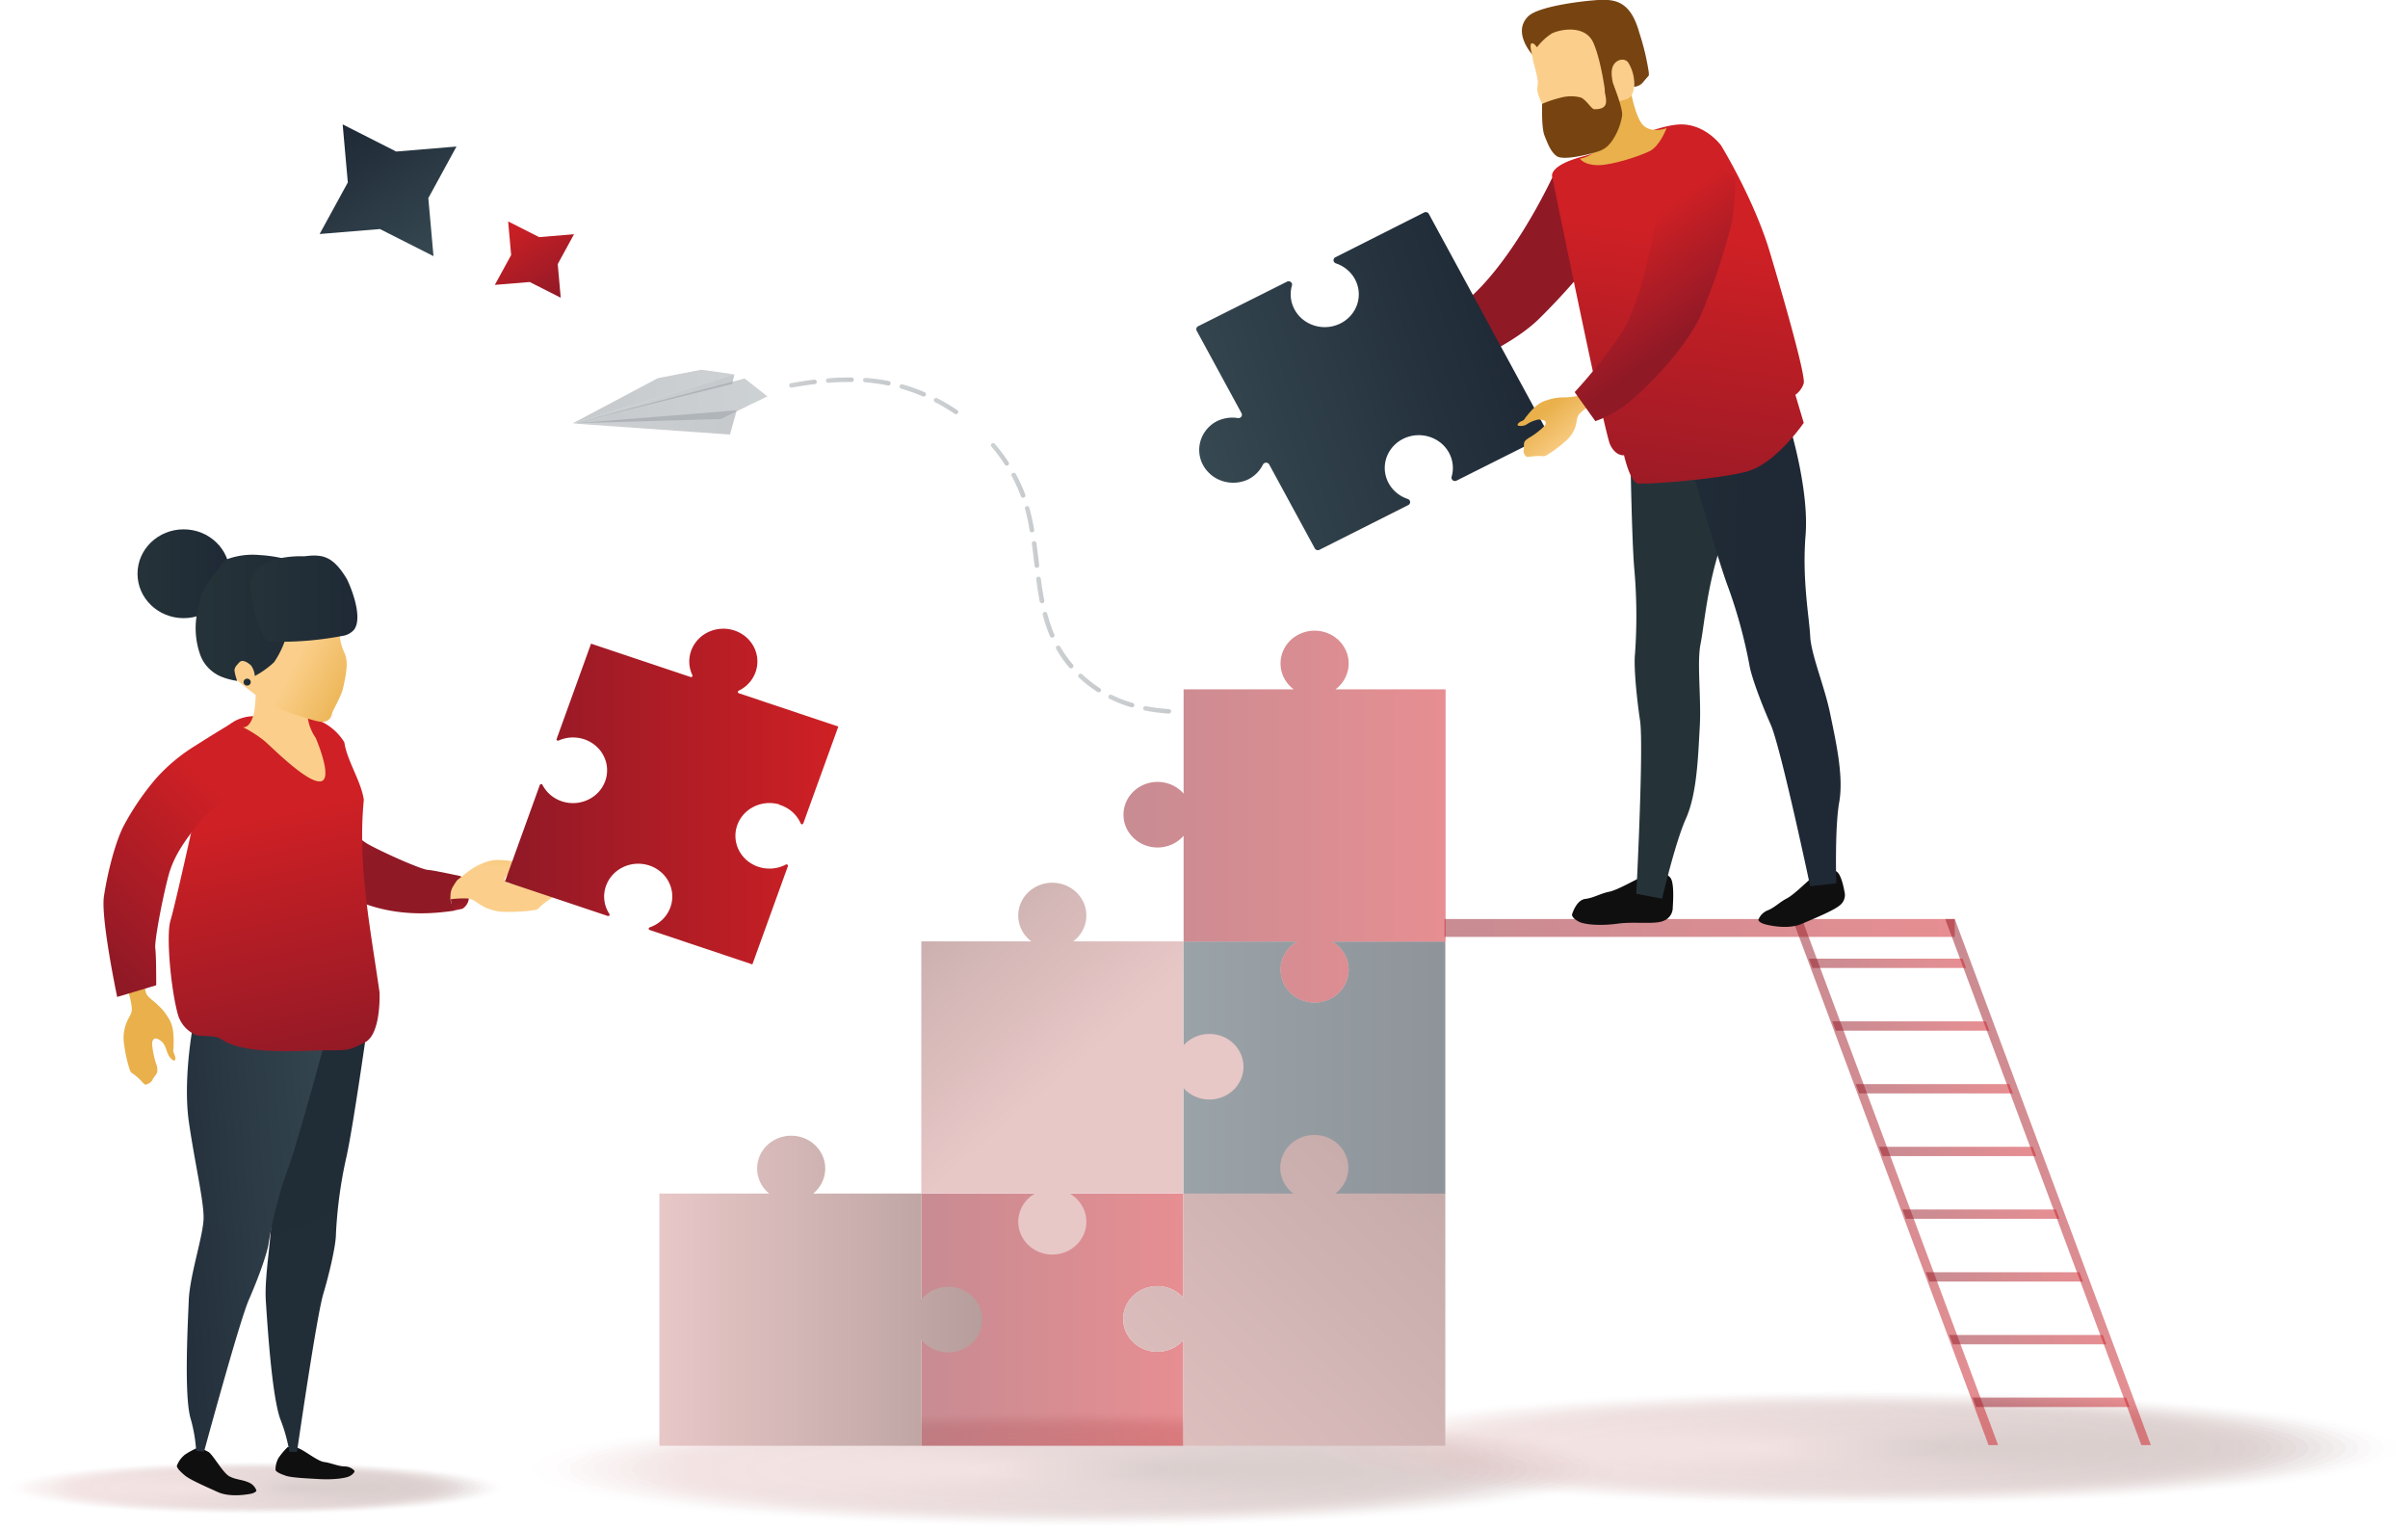 <?xml version="1.0" encoding="UTF-8"?> <svg xmlns="http://www.w3.org/2000/svg" width="400" height="254" fill="none"><g clip-path="url(#clip0_2_2288)"><g opacity=".5"><path opacity=".02" d="M83.636 247.1c0 2.431-18.51 4.42-41.336 4.42-22.826 0-41.335-1.967-41.335-4.42s18.509-4.421 41.335-4.421c22.827 0 41.336 1.997 41.336 4.421z" fill="url(#paint0_linear_2_2288)"></path><path opacity=".05" d="M42.292 251.395c22.314 0 40.403-1.923 40.403-4.295s-18.09-4.295-40.402-4.295c-22.314 0-40.402 1.923-40.402 4.295s18.088 4.295 40.401 4.295z" fill="url(#paint1_linear_2_2288)"></path><path opacity=".07" d="M81.745 247.1c0 2.321-17.667 4.199-39.453 4.199-21.785 0-39.452-1.878-39.452-4.199 0-2.321 17.667-4.192 39.453-4.192 21.785 0 39.452 1.879 39.452 4.192z" fill="url(#paint2_linear_2_2288)"></path><path opacity=".1" d="M80.796 247.1c0 2.262-17.239 4.096-38.504 4.096-21.264 0-38.465-1.834-38.465-4.096s17.239-4.096 38.504-4.096c21.265 0 38.465 1.834 38.465 4.096z" fill="url(#paint3_linear_2_2288)"></path><path opacity=".12" d="M42.292 251.093c20.741 0 37.555-1.788 37.555-3.993s-16.814-3.993-37.554-3.993c-20.741 0-37.555 1.788-37.555 3.993s16.814 3.993 37.554 3.993z" fill="url(#paint4_linear_2_2288)"></path><path opacity=".15" d="M78.898 247.1c0 2.151-16.39 3.897-36.605 3.897-20.217 0-36.606-1.746-36.606-3.897s16.39-3.89 36.605-3.89c20.217 0 36.606 1.739 36.606 3.89z" fill="url(#paint5_linear_2_2288)"></path><path opacity=".17" d="M42.293 250.894c19.696 0 35.663-1.699 35.663-3.794 0-2.096-15.967-3.794-35.663-3.794-19.697 0-35.664 1.698-35.664 3.794 0 2.095 15.967 3.794 35.664 3.794z" fill="url(#paint6_linear_2_2288)"></path><path opacity=".2" d="M77.007 247.1c0 2.04-15.54 3.683-34.715 3.683-19.175 0-34.714-1.657-34.714-3.683s15.547-3.684 34.714-3.684c19.168 0 34.715 1.65 34.715 3.684z" fill="url(#paint7_linear_2_2288)"></path><path opacity=".22" d="M76.058 247.1c0 1.989-15.118 3.595-33.766 3.595-18.646 0-33.765-1.606-33.765-3.595s15.119-3.588 33.765-3.588c18.648 0 33.766 1.606 33.766 3.588z" fill="url(#paint8_linear_2_2288)"></path><path opacity=".24" d="M75.109 247.1c0 1.93-14.69 3.492-32.816 3.492-18.127 0-32.816-1.584-32.816-3.492s14.69-3.492 32.816-3.492c18.126 0 32.816 1.569 32.816 3.492z" fill="url(#paint9_linear_2_2288)"></path><path opacity=".27" d="M42.292 250.489c17.6 0 31.868-1.518 31.868-3.389 0-1.872-14.268-3.389-31.867-3.389-17.6 0-31.867 1.517-31.867 3.389 0 1.871 14.267 3.389 31.866 3.389z" fill="url(#paint10_linear_2_2288)"></path><path opacity=".29" d="M73.218 247.1c0 1.82-13.848 3.293-30.926 3.293-17.077 0-30.925-1.473-30.925-3.293s13.848-3.249 30.925-3.249c17.078 0 30.926 1.473 30.926 3.249z" fill="url(#paint11_linear_2_2288)"></path><path opacity=".32" d="M72.269 247.1c0 1.761-13.419 3.19-29.976 3.19-16.558 0-29.976-1.429-29.976-3.19s13.418-3.19 29.976-3.19c16.557 0 29.976 1.414 29.976 3.19z" fill="url(#paint12_linear_2_2288)"></path><path opacity=".34" d="M71.32 247.1c0 1.709-13.013 3.087-29.027 3.087-16.014 0-29.027-1.378-29.027-3.087 0-1.71 13.013-3.087 29.026-3.087 16.014 0 29.028 1.385 29.028 3.087z" fill="url(#paint13_linear_2_2288)"></path><path opacity=".37" d="M70.37 247.1c0 1.65-12.569 2.991-28.078 2.991-15.508 0-28.077-1.341-28.077-2.991 0-1.65 12.569-2.984 28.077-2.984 15.509 0 28.078 1.334 28.078 2.984z" fill="url(#paint14_linear_2_2288)"></path><path opacity=".39" d="M42.293 249.988c14.982 0 27.128-1.293 27.128-2.888s-12.146-2.888-27.128-2.888c-14.983 0-27.129 1.293-27.129 2.888s12.146 2.888 27.129 2.888z" fill="url(#paint15_linear_2_2288)"></path><path opacity=".41" d="M68.48 247.1c0 1.54-11.728 2.785-26.188 2.785-14.46 0-26.217-1.245-26.217-2.785s11.727-2.785 26.187-2.785 26.218 1.252 26.218 2.785z" fill="url(#paint16_linear_2_2288)"></path><path opacity=".44" d="M67.53 247.1c0 1.473-11.298 2.689-25.26 2.689-13.963 0-25.261-1.201-25.261-2.689s11.299-2.682 25.26-2.682c13.963 0 25.262 1.201 25.262 2.682z" fill="url(#paint17_linear_2_2288)"></path><path opacity=".46" d="M66.597 247.1c0 1.429-10.87 2.586-24.29 2.586-13.418 0-24.288-1.157-24.288-2.586 0-1.429 10.878-2.579 24.289-2.579 13.41 0 24.289 1.157 24.289 2.579z" fill="url(#paint18_linear_2_2288)"></path><path opacity=".49" d="M42.292 249.583c12.89 0 23.34-1.112 23.34-2.483s-10.45-2.483-23.34-2.483-23.339 1.112-23.339 2.483 10.45 2.483 23.34 2.483z" fill="url(#paint19_linear_2_2288)"></path><path opacity=".51" d="M64.69 247.1c0 1.319-10.027 2.387-22.397 2.387s-22.39-1.068-22.39-2.387 10.02-2.38 22.39-2.38c12.37 0 22.397 1.068 22.397 2.38z" fill="url(#paint20_linear_2_2288)"></path><path opacity=".54" d="M63.741 247.1c0 1.26-9.606 2.284-21.433 2.284s-21.433-1.024-21.433-2.284c0-1.26 9.606-2.276 21.433-2.276S63.74 245.84 63.74 247.1z" fill="url(#paint21_linear_2_2288)"></path><path opacity=".56" d="M62.77 247.1c0 1.208-9.187 2.21-20.5 2.21-11.314 0-20.5-.972-20.5-2.21s9.186-2.21 20.5-2.21c11.313 0 20.5 1.009 20.5 2.21z" fill="url(#paint22_linear_2_2288)"></path><path opacity=".59" d="M61.843 247.1c0 1.149-8.75 2.085-19.55 2.085-10.801 0-19.55-.914-19.55-2.085 0-1.172 8.756-2.078 19.55-2.078 10.793 0 19.55.928 19.55 2.078z" fill="url(#paint23_linear_2_2288)"></path><path opacity=".61" d="M42.292 249.082c10.274 0 18.602-.887 18.602-1.982s-8.328-1.982-18.602-1.982c-10.273 0-18.6.887-18.6 1.982s8.328 1.982 18.6 1.982z" fill="url(#paint24_linear_2_2288)"></path><path opacity=".63" d="M59.952 247.1c0 1.039-7.907 1.878-17.66 1.878-9.752 0-17.651-.839-17.651-1.878s7.9-1.879 17.651-1.879c9.753 0 17.66.84 17.66 1.879z" fill="url(#paint25_linear_2_2288)"></path><path opacity=".66" d="M59.003 247.1c0 .987-7.479 1.783-16.71 1.783-9.232 0-16.71-.796-16.71-1.783 0-.988 7.486-1.776 16.71-1.776s16.71.796 16.71 1.776z" fill="url(#paint26_linear_2_2288)"></path><path opacity=".68" d="M58.054 247.1c0 .928-7.058 1.679-15.762 1.679-8.703 0-15.76-.736-15.76-1.679 0-.943 7.057-1.673 15.76-1.673 8.704 0 15.762.752 15.762 1.673z" fill="url(#paint27_linear_2_2288)"></path><path opacity=".71" d="M57.105 247.1c0 .869-6.63 1.576-14.812 1.576-8.183 0-14.812-.736-14.812-1.576 0-.84 6.629-1.577 14.812-1.577s14.812.707 14.812 1.577z" fill="url(#paint28_linear_2_2288)"></path><path opacity=".73" d="M56.156 247.1c0 .818-6.209 1.473-13.864 1.473-7.654 0-13.862-.663-13.862-1.473s6.208-1.474 13.862-1.474c7.655 0 13.864.664 13.864 1.474z" fill="url(#paint29_linear_2_2288)"></path><path opacity=".76" d="M55.214 247.1c0 .737-5.787 1.377-12.922 1.377-7.134 0-12.913-.618-12.913-1.377s5.78-1.371 12.913-1.371c7.135 0 12.922.612 12.922 1.371z" fill="url(#paint30_linear_2_2288)"></path><path opacity=".78" d="M54.265 247.1c0 .736-5.358 1.274-11.972 1.274s-11.972-.567-11.972-1.274c0-.708 5.358-1.275 11.972-1.275s11.972.575 11.972 1.275z" fill="url(#paint31_linear_2_2288)"></path><path opacity=".8" d="M53.315 247.1c0 .648-4.937 1.171-11.023 1.171-6.085 0-11.022-.523-11.022-1.171s4.937-1.172 11.022-1.172c6.086 0 11.023.524 11.023 1.172z" fill="url(#paint32_linear_2_2288)"></path><path opacity=".83" d="M52.366 247.1c0 .597-4.508 1.075-10.074 1.075-5.565 0-10.073-.478-10.073-1.075s4.524-1.039 10.073-1.039c5.55 0 10.074.449 10.074 1.039z" fill="url(#paint33_linear_2_2288)"></path><path opacity=".85" d="M51.417 247.1c0 .538-4.08.973-9.124.973-5.045 0-9.125-.435-9.125-.973s4.088-.965 9.125-.965 9.124.435 9.124.965z" fill="url(#paint34_linear_2_2288)"></path><path opacity=".88" d="M50.476 247.1c0 .486-3.667.869-8.184.869-4.516 0-8.182-.383-8.182-.869s3.666-.87 8.182-.87c4.517 0 8.184.391 8.184.87z" fill="url(#paint35_linear_2_2288)"></path><path opacity=".9" d="M49.526 247.1c0 .427-3.238.736-7.233.736-3.996 0-7.234-.346-7.234-.736 0-.391 3.238-.737 7.234-.737 3.995 0 7.233.317 7.233.737z" fill="url(#paint36_linear_2_2288)"></path></g><path d="M63.114 38.036l8.895 4.502-.858-9.637 4.677-8.567-10.012.832-8.895-4.509.857 9.644-4.684 8.56 10.02-.825z" fill="url(#paint37_linear_2_2288)"></path><path d="M87.992 46.833l5.151 2.608-.497-5.585 2.71-4.958-5.795.479-5.152-2.608.498 5.584-2.71 4.959 5.795-.48z" fill="url(#paint38_linear_2_2288)"></path><g opacity=".5"><path opacity=".02" d="M268.238 243.984c0 5.282-40.241 9.577-89.889 9.577-49.649 0-89.89-4.281-89.89-9.577 0-5.297 40.248-9.577 89.89-9.577 49.641 0 89.889 4.287 89.889 9.577z" fill="url(#paint39_linear_2_2288)"></path><path opacity=".05" d="M178.349 253.325c48.507 0 87.83-4.182 87.83-9.341 0-5.159-39.323-9.342-87.83-9.342-48.508 0-87.831 4.183-87.831 9.342 0 5.159 39.323 9.341 87.831 9.341z" fill="url(#paint40_linear_2_2288)"></path><path opacity=".07" d="M264.089 243.984c0 5.039-38.396 9.128-85.733 9.128s-85.733-4.104-85.733-9.128c0-5.025 38.396-9.121 85.733-9.121s85.733 4.082 85.733 9.121z" fill="url(#paint41_linear_2_2288)"></path><path opacity=".1" d="M262.061 243.984c0 4.921-37.508 8.906-83.712 8.906-46.205 0-83.705-3.985-83.705-8.906 0-4.922 37.508-8.907 83.705-8.907 46.196 0 83.712 3.993 83.712 8.907z" fill="url(#paint42_linear_2_2288)"></path><path opacity=".12" d="M178.349 252.669c45.095 0 81.653-3.889 81.653-8.685 0-4.798-36.558-8.686-81.653-8.686-45.097 0-81.654 3.888-81.654 8.686 0 4.796 36.557 8.685 81.654 8.685z" fill="url(#paint43_linear_2_2288)"></path><path opacity=".15" d="M257.966 243.984c0 4.678-35.633 8.464-79.61 8.464s-79.61-3.786-79.61-8.464c0-4.679 35.633-8.465 79.61-8.465s79.61 3.786 79.61 8.465z" fill="url(#paint44_linear_2_2288)"></path><path opacity=".17" d="M178.348 252.227c42.818 0 77.528-3.69 77.528-8.243 0-4.553-34.71-8.244-77.528-8.244-42.817 0-77.527 3.691-77.527 8.244s34.71 8.243 77.527 8.243z" fill="url(#paint45_linear_2_2288)"></path><path opacity=".2" d="M253.817 243.984c0 4.42-33.788 8.03-75.469 8.03-41.68 0-75.468-3.595-75.468-8.03 0-4.435 33.788-8.031 75.468-8.031 41.681 0 75.469 3.596 75.469 8.031z" fill="url(#paint46_linear_2_2288)"></path><path opacity=".22" d="M251.758 243.984c0 4.317-32.862 7.809-73.41 7.809-40.547 0-73.409-3.492-73.409-7.809s32.87-7.809 73.409-7.809c40.54 0 73.41 3.499 73.41 7.809z" fill="url(#paint47_linear_2_2288)"></path><path opacity=".24" d="M249.699 243.984c0 4.191-31.944 7.588-71.35 7.588-39.407 0-71.343-3.397-71.343-7.588 0-4.193 31.943-7.589 71.343-7.589 39.399 0 71.35 3.396 71.35 7.589z" fill="url(#paint48_linear_2_2288)"></path><path opacity=".27" d="M178.348 251.351c38.269 0 69.291-3.299 69.291-7.367 0-4.069-31.022-7.368-69.291-7.368-38.268 0-69.29 3.299-69.29 7.368 0 4.068 31.022 7.367 69.29 7.367z" fill="url(#paint49_linear_2_2288)"></path><path opacity=".29" d="M245.58 243.984c0 3.948-30.098 7.153-67.231 7.153-37.134 0-67.225-3.205-67.225-7.153 0-3.949 30.099-7.154 67.225-7.154 37.125 0 67.231 3.205 67.231 7.154z" fill="url(#paint50_linear_2_2288)"></path><path opacity=".32" d="M243.521 243.984c0 3.83-29.18 6.932-65.172 6.932-35.993 0-65.165-3.102-65.165-6.932 0-3.831 29.195-6.933 65.172-6.933 35.978 0 65.165 3.116 65.165 6.933z" fill="url(#paint51_linear_2_2288)"></path><path opacity=".34" d="M241.462 243.984c0 3.683-28.254 6.711-63.113 6.711-34.86 0-63.107-3.006-63.107-6.711 0-3.706 28.254-6.712 63.107-6.712 34.852 0 63.113 3.006 63.113 6.712z" fill="url(#paint52_linear_2_2288)"></path><path opacity=".37" d="M239.403 243.984c0 3.588-27.335 6.498-61.054 6.498-33.72 0-61.047-2.91-61.047-6.498s27.373-6.491 61.054-6.491 61.047 2.903 61.047 6.491z" fill="url(#paint53_linear_2_2288)"></path><path opacity=".39" d="M178.349 250.26c32.577 0 58.987-2.81 58.987-6.276 0-3.467-26.41-6.277-58.987-6.277-32.578 0-58.988 2.81-58.988 6.277 0 3.466 26.41 6.276 58.988 6.276z" fill="url(#paint54_linear_2_2288)"></path><path opacity=".41" d="M235.277 243.984c0 3.344-25.483 6.055-56.929 6.055-31.445 0-56.921-2.711-56.921-6.055 0-3.345 25.483-6.027 56.929-6.027s56.921 2.682 56.921 6.027z" fill="url(#paint55_linear_2_2288)"></path><path opacity=".44" d="M233.218 243.984c0 3.226-24.564 5.834-54.87 5.834-30.305 0-54.861-2.608-54.861-5.834 0-3.227 24.564-5.835 54.861-5.835 30.298 0 54.87 2.615 54.87 5.835z" fill="url(#paint56_linear_2_2288)"></path><path opacity=".46" d="M231.174 243.984c0 3.101-23.646 5.621-52.818 5.621-29.172 0-52.818-2.52-52.818-5.621 0-3.102 23.638-5.614 52.818-5.614 29.18 0 52.818 2.534 52.818 5.614z" fill="url(#paint57_linear_2_2288)"></path><path opacity=".49" d="M178.348 249.384c28.025 0 50.744-2.418 50.744-5.4 0-2.983-22.719-5.4-50.744-5.4-28.024 0-50.743 2.417-50.743 5.4 0 2.982 22.719 5.4 50.743 5.4z" fill="url(#paint58_linear_2_2288)"></path><path opacity=".51" d="M227.04 243.984c0 2.858-21.8 5.157-48.692 5.157-26.891 0-48.684-2.321-48.684-5.157 0-2.837 21.801-5.157 48.684-5.157 26.884 0 48.692 2.298 48.692 5.157z" fill="url(#paint59_linear_2_2288)"></path><path opacity=".54" d="M224.981 243.984c0 2.74-20.882 4.958-46.633 4.958-25.75 0-46.625-2.21-46.625-4.958s20.875-4.958 46.625-4.958c25.751 0 46.633 2.217 46.633 4.958z" fill="url(#paint60_linear_2_2288)"></path><path opacity=".56" d="M222.914 243.984c0 2.622-19.948 4.744-44.566 4.744-24.617 0-44.565-2.122-44.565-4.744 0-2.623 19.955-4.737 44.565-4.737 24.611 0 44.566 2.121 44.566 4.737z" fill="url(#paint61_linear_2_2288)"></path><path opacity=".59" d="M220.855 243.984c0 2.497-19.029 4.523-42.507 4.523-23.477 0-42.507-2.026-42.507-4.523 0-2.498 19.038-4.553 42.515-4.553s42.499 2.055 42.499 4.553z" fill="url(#paint62_linear_2_2288)"></path><path opacity=".61" d="M178.349 248.286c22.338 0 40.447-1.926 40.447-4.302 0-2.376-18.109-4.303-40.447-4.303-22.339 0-40.448 1.927-40.448 4.303s18.109 4.302 40.448 4.302z" fill="url(#paint63_linear_2_2288)"></path><path opacity=".63" d="M216.737 243.984c0 2.254-17.185 4.081-38.388 4.081-21.204 0-38.382-1.827-38.382-4.081 0-2.255 17.185-4.082 38.382-4.082 21.196 0 38.388 1.827 38.388 4.082z" fill="url(#paint64_linear_2_2288)"></path><path opacity=".66" d="M214.678 243.984c0 2.136-16.266 3.867-36.329 3.867-20.064 0-36.322-1.731-36.322-3.867 0-2.137 16.266-3.861 36.322-3.861 20.055 0 36.329 1.724 36.329 3.861z" fill="url(#paint65_linear_2_2288)"></path><path opacity=".68" d="M212.619 243.984c0 2.011-15.31 3.646-34.27 3.646-18.961 0-34.263-1.635-34.263-3.646s15.309-3.647 34.263-3.647c18.953 0 34.27 1.636 34.27 3.647z" fill="url(#paint66_linear_2_2288)"></path><path opacity=".71" d="M210.56 243.984c0 1.893-14.422 3.425-32.211 3.425-17.79 0-32.204-1.532-32.204-3.425 0-1.894 14.421-3.426 32.204-3.426 17.781 0 32.211 1.532 32.211 3.426z" fill="url(#paint67_linear_2_2288)"></path><path opacity=".73" d="M208.493 243.984c0 1.775-13.495 3.204-30.145 3.204-16.649 0-30.144-1.429-30.144-3.204 0-1.776 13.495-3.205 30.144-3.205 16.65 0 30.145 1.436 30.145 3.205z" fill="url(#paint68_linear_2_2288)"></path><path opacity=".76" d="M206.434 243.984c0 1.65-12.569 2.991-28.086 2.991-15.516 0-28.085-1.341-28.085-2.991 0-1.651 12.577-2.984 28.085-2.984 15.509 0 28.086 1.333 28.086 2.984z" fill="url(#paint69_linear_2_2288)"></path><path opacity=".78" d="M204.382 243.984c0 1.532-11.65 2.77-26.026 2.77s-26.026-1.238-26.026-2.77c0-1.533 11.65-2.77 26.026-2.77s26.026 1.245 26.026 2.77z" fill="url(#paint70_linear_2_2288)"></path><path opacity=".8" d="M202.315 243.984c0 1.407-10.716 2.549-23.967 2.549-13.25 0-23.959-1.142-23.959-2.549s10.717-2.549 23.959-2.549c13.243 0 23.967 1.142 23.967 2.549z" fill="url(#paint71_linear_2_2288)"></path><path opacity=".83" d="M200.257 243.984c0 1.289-9.806 2.328-21.909 2.328-12.102 0-21.9-1.039-21.9-2.328s9.806-2.343 21.908-2.343c12.102 0 21.901 1.054 21.901 2.343z" fill="url(#paint72_linear_2_2288)"></path><path opacity=".85" d="M198.197 243.984c0 1.164-8.887 2.114-19.848 2.114-10.962 0-19.842-.95-19.842-2.114s8.888-2.108 19.842-2.108c10.953 0 19.848.944 19.848 2.108z" fill="url(#paint73_linear_2_2288)"></path><path opacity=".88" d="M196.138 243.984c0 1.046-7.968 1.893-17.789 1.893-9.822 0-17.783-.847-17.783-1.893 0-1.047 7.961-1.894 17.783-1.894 9.821 0 17.789.847 17.789 1.894z" fill="url(#paint74_linear_2_2288)"></path><path opacity=".9" d="M194.079 243.984c0 .928-7.042 1.672-15.73 1.672-8.689 0-15.723-.737-15.723-1.672 0-.936 7.042-1.673 15.723-1.673 8.68 0 15.73.752 15.73 1.673z" fill="url(#paint75_linear_2_2288)"></path></g><g opacity=".5"><path opacity=".02" d="M397.942 240.462c0 5.275-40.243 9.578-89.891 9.578-49.649 0-89.89-4.303-89.89-9.578 0-5.274 40.241-9.577 89.89-9.577 49.648 0 89.891 4.295 89.891 9.577z" fill="url(#paint76_linear_2_2288)"></path><path opacity=".05" d="M308.051 249.804c48.507 0 87.829-4.182 87.829-9.342 0-5.159-39.322-9.341-87.829-9.341-48.508 0-87.831 4.182-87.831 9.341 0 5.16 39.323 9.342 87.831 9.342z" fill="url(#paint77_linear_2_2288)"></path><path opacity=".07" d="M393.822 240.462c0 5.04-38.404 9.121-85.733 9.121s-85.733-4.081-85.733-9.121c0-5.039 38.327-9.135 85.695-9.135 47.367 0 85.771 4.096 85.771 9.135z" fill="url(#paint78_linear_2_2288)"></path><path opacity=".1" d="M391.764 240.462c0 4.914-37.511 8.9-83.713 8.9-46.204 0-83.713-3.986-83.713-8.9s37.509-8.907 83.713-8.907c46.202 0 83.713 3.986 83.713 8.907z" fill="url(#paint79_linear_2_2288)"></path><path opacity=".12" d="M308.051 249.148c45.096 0 81.654-3.889 81.654-8.686 0-4.797-36.558-8.686-81.654-8.686s-81.653 3.889-81.653 8.686c0 4.797 36.557 8.686 81.653 8.686z" fill="url(#paint80_linear_2_2288)"></path><path opacity=".15" d="M387.637 240.462c0 4.671-35.634 8.465-79.609 8.465-43.977 0-79.61-3.794-79.61-8.465 0-4.671 35.633-8.472 79.61-8.472 43.975 0 79.609 3.794 79.609 8.472z" fill="url(#paint81_linear_2_2288)"></path><path opacity=".17" d="M308.051 248.706c42.815 0 77.528-3.691 77.528-8.244s-34.713-8.244-77.528-8.244c-42.817 0-77.528 3.691-77.528 8.244s34.711 8.244 77.528 8.244z" fill="url(#paint82_linear_2_2288)"></path><path opacity=".2" d="M383.503 240.462c0 4.421-33.787 8.023-75.467 8.023-41.681 0-75.469-3.595-75.469-8.023 0-4.427 33.788-8.03 75.469-8.03 41.68 0 75.467 3.595 75.467 8.03z" fill="url(#paint83_linear_2_2288)"></path><path opacity=".22" d="M381.459 240.462c0 4.31-32.87 7.81-73.408 7.81-40.54 0-73.41-3.5-73.41-7.81 0-4.309 32.87-7.809 73.41-7.809 40.538 0 73.408 3.492 73.408 7.809z" fill="url(#paint84_linear_2_2288)"></path><path opacity=".24" d="M379.401 240.462c0 4.192-31.942 7.588-71.35 7.588-39.407 0-71.35-3.396-71.35-7.588s31.943-7.595 71.35-7.595c39.408 0 71.35 3.403 71.35 7.595z" fill="url(#paint85_linear_2_2288)"></path><path opacity=".27" d="M308.051 247.829c38.267 0 69.291-3.298 69.291-7.367 0-4.068-31.024-7.367-69.291-7.367-38.268 0-69.291 3.299-69.291 7.367 0 4.069 31.023 7.367 69.291 7.367z" fill="url(#paint86_linear_2_2288)"></path><path opacity=".29" d="M375.284 240.462c0 3.949-30.106 7.146-67.233 7.146-37.126 0-67.232-3.197-67.232-7.146s30.106-7.153 67.232-7.153c37.127 0 67.233 3.175 67.233 7.153z" fill="url(#paint87_linear_2_2288)"></path><path opacity=".32" d="M373.216 240.462c0 3.824-29.172 6.933-65.165 6.933-35.993 0-65.165-3.109-65.165-6.933 0-3.823 29.172-6.925 65.165-6.925 35.993 0 65.165 3.095 65.165 6.925z" fill="url(#paint88_linear_2_2288)"></path><path opacity=".34" d="M371.158 240.462c0 3.684-28.254 6.712-63.107 6.712-34.852 0-63.098-3.006-63.098-6.712 0-3.705 28.253-6.719 63.106-6.719 34.852 0 63.099 3.006 63.099 6.719z" fill="url(#paint89_linear_2_2288)"></path><path opacity=".37" d="M369.099 240.462c0 3.581-27.329 6.491-61.048 6.491-33.72 0-61.047-2.91-61.047-6.491 0-3.58 27.327-6.497 61.047-6.497 33.719 0 61.048 2.91 61.048 6.497z" fill="url(#paint90_linear_2_2288)"></path><path opacity=".39" d="M308.051 246.739c32.578 0 58.987-2.81 58.987-6.277 0-3.466-26.409-6.277-58.987-6.277s-58.988 2.811-58.988 6.277c0 3.467 26.41 6.277 58.988 6.277z" fill="url(#paint91_linear_2_2288)"></path><path opacity=".41" d="M364.979 240.462c0 3.345-25.49 6.056-56.928 6.056s-56.929-2.711-56.929-6.056 25.491-6.055 56.929-6.055c31.438 0 56.928 2.71 56.928 6.055z" fill="url(#paint92_linear_2_2288)"></path><path opacity=".44" d="M362.921 240.462c0 3.22-24.565 5.835-54.87 5.835-30.306 0-54.87-2.615-54.87-5.835 0-3.219 24.564-5.842 54.87-5.842 30.305 0 54.87 2.601 54.87 5.842z" fill="url(#paint93_linear_2_2288)"></path><path opacity=".46" d="M360.86 240.462c0 3.102-23.645 5.614-52.817 5.614s-52.818-2.512-52.818-5.614c0-3.101 23.646-5.621 52.818-5.621 29.172 0 52.817 2.512 52.817 5.621z" fill="url(#paint94_linear_2_2288)"></path><path opacity=".49" d="M308.051 245.862c28.025 0 50.744-2.417 50.744-5.4 0-2.982-22.719-5.4-50.744-5.4s-50.744 2.418-50.744 5.4c0 2.983 22.719 5.4 50.744 5.4z" fill="url(#paint95_linear_2_2288)"></path><path opacity=".51" d="M356.712 240.462c0 2.859-21.793 5.157-48.684 5.157s-48.685-2.32-48.685-5.157c0-2.836 21.794-5.157 48.685-5.157 26.891 0 48.684 2.292 48.684 5.157z" fill="url(#paint96_linear_2_2288)"></path><path opacity=".54" d="M354.675 240.462c0 2.733-20.874 4.958-46.624 4.958-25.751 0-46.625-2.21-46.625-4.958s20.874-4.965 46.625-4.965c25.75 0 46.624 2.225 46.624 4.965z" fill="url(#paint97_linear_2_2288)"></path><path opacity=".56" d="M352.616 240.462c0 2.615-19.955 4.737-44.565 4.737s-44.566-2.122-44.566-4.737 19.956-4.715 44.566-4.715c24.61 0 44.565 2.092 44.565 4.715z" fill="url(#paint98_linear_2_2288)"></path><path opacity=".59" d="M350.589 240.462c0 2.498-19.03 4.516-42.508 4.516-23.477 0-42.506-2.018-42.506-4.516 0-2.497 19.029-4.523 42.506-4.523 23.478 0 42.508 2.019 42.508 4.523z" fill="url(#paint99_linear_2_2288)"></path><path opacity=".61" d="M308.051 244.765c22.338 0 40.449-1.927 40.449-4.303s-18.111-4.302-40.449-4.302c-22.339 0-40.448 1.926-40.448 4.302 0 2.376 18.109 4.303 40.448 4.303z" fill="url(#paint100_linear_2_2288)"></path><path opacity=".63" d="M346.438 240.462c0 2.255-17.184 4.082-38.387 4.082-21.204 0-38.389-1.827-38.389-4.082 0-2.254 17.185-4.088 38.389-4.088 21.203 0 38.387 1.827 38.387 4.088z" fill="url(#paint101_linear_2_2288)"></path><path opacity=".66" d="M344.373 240.462c0 2.129-16.259 3.861-36.322 3.861-20.063 0-36.307-1.732-36.307-3.861 0-2.129 16.259-3.867 36.322-3.867 20.063 0 36.307 1.731 36.307 3.867z" fill="url(#paint102_linear_2_2288)"></path><path opacity=".68" d="M342.314 240.462c0 2.012-15.31 3.64-34.263 3.64-18.953 0-34.263-1.628-34.263-3.64 0-2.011 15.31-3.646 34.263-3.646 18.953 0 34.263 1.628 34.263 3.646z" fill="url(#paint103_linear_2_2288)"></path><path opacity=".71" d="M340.254 240.462c0 1.886-14.414 3.426-32.203 3.426-17.79 0-32.204-1.54-32.204-3.426 0-1.886 14.414-3.426 32.204-3.426 17.789 0 32.203 1.533 32.203 3.426z" fill="url(#paint104_linear_2_2288)"></path><path opacity=".73" d="M338.195 240.462c0 1.768-13.495 3.205-30.144 3.205s-30.145-1.437-30.145-3.205 13.496-3.241 30.145-3.241 30.144 1.473 30.144 3.241z" fill="url(#paint105_linear_2_2288)"></path><path opacity=".76" d="M336.136 240.462c0 1.651-12.577 2.984-28.085 2.984-15.509 0-28.086-1.333-28.086-2.984 0-1.65 12.577-2.991 28.086-2.991 15.508 0 28.085 1.341 28.085 2.991z" fill="url(#paint106_linear_2_2288)"></path><path opacity=".78" d="M334.077 240.462c0 1.525-11.651 2.763-26.026 2.763-14.376 0-26.026-1.238-26.026-2.763s11.65-2.77 26.026-2.77c14.375 0 26.026 1.238 26.026 2.77z" fill="url(#paint107_linear_2_2288)"></path><path opacity=".8" d="M332.018 240.462c0 1.408-10.717 2.549-23.967 2.549-13.251 0-23.967-1.141-23.967-2.549 0-1.407 10.716-2.556 23.967-2.556 13.25 0 23.967 1.142 23.967 2.556z" fill="url(#paint108_linear_2_2288)"></path><path opacity=".83" d="M329.959 240.462c0 1.282-9.814 2.328-21.908 2.328-12.095 0-21.908-1.046-21.908-2.328 0-1.282 9.813-2.335 21.908-2.335 12.094 0 21.908 1.046 21.908 2.335z" fill="url(#paint109_linear_2_2288)"></path><path opacity=".85" d="M327.892 240.462c0 1.164-8.88 2.107-19.841 2.107-10.962 0-19.841-.943-19.841-2.107 0-1.164 8.879-2.114 19.841-2.114 10.961 0 19.841.943 19.841 2.114z" fill="url(#paint110_linear_2_2288)"></path><path opacity=".88" d="M325.833 240.462c0 1.039-7.961 1.886-17.782 1.886s-17.782-.847-17.782-1.886 7.961-1.893 17.782-1.893 17.782.862 17.782 1.893z" fill="url(#paint111_linear_2_2288)"></path><path opacity=".9" d="M323.797 240.462c0 .921-7.043 1.673-15.723 1.673-8.681 0-15.723-.737-15.723-1.673 0-.935 7.042-1.679 15.723-1.679 8.68 0 15.723.751 15.723 1.679z" fill="url(#paint112_linear_2_2288)"></path></g><path opacity=".5" d="M324.708 152.617h-84.754v2.969h84.754v-2.969z" fill="url(#paint113_linear_2_2288)"></path><path opacity=".5" d="M331.911 239.976h-1.585l-32.578-87.359h1.584l32.579 87.359z" fill="url(#paint114_linear_2_2288)"></path><path opacity=".5" d="M357.288 239.976h-1.586l-32.579-87.359h1.585l32.58 87.359z" fill="url(#paint115_linear_2_2288)"></path><path opacity=".5" d="M353.199 232.1h-25.521l.582 1.548h25.514l-.575-1.548z" fill="url(#paint116_linear_2_2288)"></path><path opacity=".5" d="M349.312 221.691h-25.515l.574 1.547h25.519l-.578-1.547z" fill="url(#paint117_linear_2_2288)"></path><path opacity=".5" d="M345.428 211.274h-25.52l.582 1.547h25.513l-.575-1.547z" fill="url(#paint118_linear_2_2288)"></path><path opacity=".5" d="M341.54 200.857h-25.513l.574 1.546h25.521l-.582-1.546z" fill="url(#paint119_linear_2_2288)"></path><path opacity=".5" d="M337.66 190.439h-25.522l.582 1.555h25.514l-.574-1.555z" fill="url(#paint120_linear_2_2288)"></path><path opacity=".5" d="M333.779 180.03h-25.521l.574 1.547h25.521l-.574-1.547z" fill="url(#paint121_linear_2_2288)"></path><path opacity=".5" d="M329.89 169.613h-25.513l.574 1.547h25.513l-.574-1.547z" fill="url(#paint122_linear_2_2288)"></path><path opacity=".5" d="M326.009 159.196h-25.521l.582 1.547h25.513l-.574-1.547z" fill="url(#paint123_linear_2_2288)"></path><g opacity=".5"><path opacity=".5" d="M95.095 70.326l14.177-7.529 7.241-1.4 5.474.774-26.892 8.155z" fill="url(#paint124_linear_2_2288)"></path><path opacity=".5" d="M95.095 70.326l26.555-6.571.337-1.584" fill="url(#paint125_linear_2_2288)"></path><path opacity=".5" d="M122.408 68.138l-.039.06-1.11 3.963-26.095-1.835 27.244-2.188z" fill="url(#paint126_linear_2_2288)"></path><path opacity=".5" d="M127.475 65.818l-3.789-2.962-28.415 7.426 24.457-.7 7.747-3.764z" fill="url(#paint127_linear_2_2288)"></path></g><g opacity=".5"><path opacity=".5" d="M187.198 116.444a20.391 20.391 0 01-2.549-1.068.403.403 0 00-.493.174.363.363 0 00-.032.27.38.38 0 00.165.219c.858.43 1.746.799 2.656 1.105.329.11.651.214.988.309a.362.362 0 00.336-.058.364.364 0 00-.115-.649c-.321-.096-.612-.191-.956-.302z" fill="url(#paint128_linear_2_2288)"></path><path opacity=".5" d="M135.237 63.048c-1.21.147-2.457.338-3.827.581a.394.394 0 00-.246.158.372.372 0 00-.007.414.395.395 0 00.39.166 72.033 72.033 0 013.789-.583.392.392 0 00.184-.066.39.39 0 00.124-.154.364.364 0 00-.119-.441.403.403 0 00-.288-.075z" fill="url(#paint129_linear_2_2288)"></path><path opacity=".5" d="M141.667 63.357a.396.396 0 00.161-.295.367.367 0 00-.112-.263.4.4 0 00-.271-.112c-1.24 0-2.549 0-3.896.147a.391.391 0 00-.261.131.362.362 0 00.049.521.394.394 0 00.281.085 42.738 42.738 0 013.827-.14.402.402 0 00.222-.074z" fill="url(#paint130_linear_2_2288)"></path><path opacity=".5" d="M179.757 111.98a.392.392 0 00-.627.121.366.366 0 00.084.409 21.752 21.752 0 003.061 2.38.385.385 0 00.445 0 .25.25 0 00.091-.089.349.349 0 00-.107-.515 21.176 21.176 0 01-2.947-2.306z" fill="url(#paint131_linear_2_2288)"></path><path opacity=".5" d="M178.165 110.882a.39.39 0 00.096-.111.345.345 0 00.029-.284.35.35 0 00-.071-.128 31.833 31.833 0 01-.636-.781 20.192 20.192 0 01-1.477-2.21.397.397 0 00-.502-.11.377.377 0 00-.18.199.362.362 0 000 .265c.458.806.97 1.582 1.532 2.32.214.273.436.545.658.811a.4.4 0 00.528.066l.023-.037z" fill="url(#paint132_linear_2_2288)"></path><path opacity=".5" d="M174.919 105.858l.084-.044a.365.365 0 00.123-.442 25.058 25.058 0 01-1.171-3.477.366.366 0 00-.177-.226.387.387 0 00-.29-.04.39.39 0 00-.237.169.37.37 0 00-.047.28 26.455 26.455 0 001.21 3.574.399.399 0 00.505.206z" fill="url(#paint133_linear_2_2288)"></path><path opacity=".5" d="M164.692 74.18c.322.375.636.736.934 1.149.45.593.882 1.2 1.294 1.82a.38.38 0 00.528.117.361.361 0 00.1-.493c-.418-.64-.86-1.264-1.325-1.872a27.59 27.59 0 00-.957-1.178.361.361 0 00-.411-.129.369.369 0 00-.234.464c.016.045.04.086.071.121z" fill="url(#paint134_linear_2_2288)"></path><path opacity=".5" d="M168.053 79.056a27.482 27.482 0 011.531 3.352.367.367 0 00.196.211.39.39 0 00.294.01l.099-.051a.355.355 0 00.138-.42 26.3 26.3 0 00-1.577-3.448.384.384 0 00-.227-.181.398.398 0 00-.452.176.367.367 0 00-.002.351z" fill="url(#paint135_linear_2_2288)"></path><path opacity=".5" d="M153.272 65.818a.411.411 0 00.382-.044.334.334 0 00.123-.148.36.36 0 00.009-.284.384.384 0 00-.2-.21 31.43 31.43 0 00-3.667-1.296.406.406 0 00-.295.03.38.38 0 00-.187.22.366.366 0 00.034.282.392.392 0 00.226.183c1.218.342 2.412.766 3.575 1.267z" fill="url(#paint136_linear_2_2288)"></path><path opacity=".5" d="M172.278 94.299a.502.502 0 00.184-.074.36.36 0 00.126-.148.337.337 0 00.027-.19l-.053-.472a158.975 158.975 0 00-.399-3.227.358.358 0 00-.051-.137.36.36 0 00-.099-.107.405.405 0 00-.429-.026.366.366 0 00-.186.373c.146 1.069.268 2.137.398 3.212l.054.465a.37.37 0 00.143.25c.08.062.183.091.285.081z" fill="url(#paint137_linear_2_2288)"></path><path opacity=".5" d="M158.569 68.706a.384.384 0 00.451 0 .362.362 0 00.147-.357.375.375 0 00-.154-.24 31.22 31.22 0 00-3.323-1.975.392.392 0 00-.52.147.36.36 0 00-.032.285.377.377 0 00.185.224c1.12.571 2.204 1.21 3.246 1.915z" fill="url(#paint138_linear_2_2288)"></path><path opacity=".5" d="M172.462 95.772a.393.393 0 00-.26.136.348.348 0 00-.077.277c.191 1.473.375 2.623.582 3.683.01.05.029.096.056.137a.403.403 0 00.396.166.529.529 0 00.161-.067.365.365 0 00.145-.368 55.033 55.033 0 01-.574-3.647.37.37 0 00-.146-.243.398.398 0 00-.283-.074z" fill="url(#paint139_linear_2_2288)"></path><path opacity=".5" d="M190.359 117.269a.406.406 0 00-.292.059.367.367 0 00-.103.521.393.393 0 00.249.157c1.265.238 2.543.401 3.828.486a.401.401 0 00.44-.18.375.375 0 00.023-.319.38.38 0 00-.24-.22c-.055-.018-.112-.024-.169-.018a30.89 30.89 0 01-3.736-.486z" fill="url(#paint140_linear_2_2288)"></path><path opacity=".5" d="M170.533 84.051a.372.372 0 00-.235.168.356.356 0 00-.047.138.334.334 0 00.014.144c.323 1.183.578 2.383.765 3.595a.356.356 0 00.076.173.385.385 0 00.529.062.36.36 0 00.13-.155.344.344 0 00.023-.198 38.617 38.617 0 00-.811-3.684.365.365 0 00-.172-.205.389.389 0 00-.272-.038z" fill="url(#paint141_linear_2_2288)"></path><path opacity=".5" d="M145.135 62.886a27.936 27.936 0 00-1.355-.126.395.395 0 00-.373.2.359.359 0 00.05.408c.066.075.16.121.262.129.443 0 .88.074 1.324.125.82.09 1.635.22 2.442.39a.418.418 0 00.313-.065.406.406 0 00.146-.222.366.366 0 00-.055-.28.392.392 0 00-.244-.161c-.83-.17-1.668-.302-2.51-.398z" fill="url(#paint142_linear_2_2288)"></path></g><path opacity=".5" d="M221.261 156.359a5.518 5.518 0 012.36 2.644 5.258 5.258 0 01.21 3.479 5.445 5.445 0 01-2.025 2.889 5.806 5.806 0 01-3.431 1.115 5.803 5.803 0 01-3.43-1.115 5.44 5.44 0 01-2.025-2.889 5.252 5.252 0 01.21-3.479 5.511 5.511 0 012.359-2.644h-18.922v41.89h43.517v-41.89h-18.823z" fill="url(#paint143_linear_2_2288)"></path><path opacity=".5" d="M240.13 114.47h-18.279a5.443 5.443 0 001.943-2.743 5.246 5.246 0 00-.073-3.32 5.47 5.47 0 00-2.063-2.661 5.807 5.807 0 00-3.286-1.013 5.802 5.802 0 00-3.286 1.013 5.466 5.466 0 00-2.064 2.661 5.246 5.246 0 00-.073 3.32 5.437 5.437 0 001.943 2.743h-18.279v17.32a5.686 5.686 0 00-2.87-1.756 5.855 5.855 0 00-3.397.144 5.63 5.63 0 00-2.698 1.994 5.3 5.3 0 00-1.022 3.121c0 1.117.357 2.207 1.022 3.122a5.636 5.636 0 002.698 1.994 5.872 5.872 0 003.397.144 5.694 5.694 0 002.87-1.757v17.564h18.876a5.51 5.51 0 00-2.359 2.643 5.252 5.252 0 00-.21 3.479 5.436 5.436 0 002.025 2.889 5.803 5.803 0 003.43 1.115c1.24 0 2.445-.392 3.431-1.115a5.441 5.441 0 002.025-2.889 5.258 5.258 0 00-.21-3.479 5.512 5.512 0 00-2.36-2.643h18.869v-41.89z" fill="url(#paint144_linear_2_2288)"></path><path opacity=".5" d="M192.242 224.475a5.815 5.815 0 01-2.72-.669 5.577 5.577 0 01-2.051-1.846 5.272 5.272 0 01-.361-5.224 5.495 5.495 0 011.779-2.091 5.77 5.77 0 012.604-1.01 5.859 5.859 0 012.789.319 5.66 5.66 0 012.285 1.57v-17.312h-43.525v41.889h43.525v-17.563a5.62 5.62 0 01-1.94 1.429 5.816 5.816 0 01-2.385.508z" fill="url(#paint145_linear_2_2288)"></path><path d="M232.192 58.068a4.187 4.187 0 01-1.73.581c-.696 0-1.714-.604-2.426-.788a8.096 8.096 0 00-2.297-.508 4.909 4.909 0 00-2.296.213c-.667.225-1.313.509-1.929.848-.643.25-.505.47-1.194.47s-.988.266-.873.458c.387.302.874.444 1.363.398a5.302 5.302 0 012.128 0c.681.265 1.033.604.957.862-.077.258-.1.427-1.072.736-.72.243-1.461.421-2.212.53-.49.01-.966.16-1.371.435-.26.28-.405.825-.65 1.135a1.183 1.183 0 000 1.215c.191.133.528.155 1.531.509 1.002.353.926.508 1.469.56a23.092 23.092 0 004.478-1.083 5.598 5.598 0 002.297-1.71c.589-.788.765-1.267 1.592-1.517a13.204 13.204 0 012.809-.59c.31.01.62-.005.926-.044l-1.5-2.71z" fill="url(#paint146_linear_2_2288)"></path><path d="M257.866 29.468c-3.827 7.927-10.104 18.035-16.381 22.035a88.256 88.256 0 01-10.717 5.968l1.241 5.717a18.875 18.875 0 007.134-1.083c4.21-1.386 12.408-5.032 16.657-9.305a110.102 110.102 0 0010.196-11.603 36.59 36.59 0 003.414-7.124l-11.544-4.605z" fill="url(#paint147_linear_2_2288)"></path><path d="M221.897 43.731a5.654 5.654 0 012.636 1.82 5.33 5.33 0 011.165 2.914 5.283 5.283 0 01-.691 3.05 5.564 5.564 0 01-2.319 2.185 5.849 5.849 0 01-3.185.598 5.777 5.777 0 01-3.002-1.185 5.44 5.44 0 01-1.832-2.576 5.252 5.252 0 01-.06-3.122.538.538 0 00-.19-.581.588.588 0 00-.629-.06l-14.766 7.404a.566.566 0 00-.276.32.542.542 0 00.031.416l7.456 13.71a.541.541 0 01-.052.582.6.6 0 01-.56.222 5.808 5.808 0 00-3.667.618 5.473 5.473 0 00-2.549 3.226 5.273 5.273 0 00.473 4.027 5.607 5.607 0 003.233 2.597 5.86 5.86 0 004.201-.272 5.457 5.457 0 002.48-2.483.596.596 0 011.041 0l7.571 13.93a.57.57 0 00.333.27.594.594 0 00.432-.033l14.759-7.434c.1-.05.182-.127.238-.224a.531.531 0 00-.055-.611.579.579 0 00-.275-.181 5.655 5.655 0 01-2.634-1.822 5.334 5.334 0 01-1.161-2.914 5.278 5.278 0 01.693-3.05 5.566 5.566 0 012.32-2.182 5.842 5.842 0 016.184.587 5.44 5.44 0 011.832 2.576 5.249 5.249 0 01.061 3.121.53.53 0 00.004.318.56.56 0 00.186.263.588.588 0 00.629.06l14.789-7.418a.542.542 0 00.245-.737l-19.642-36.143a.569.569 0 00-.333-.269.597.597 0 00-.433.033l-14.766 7.448a.564.564 0 00-.226.222.533.533 0 00.05.596.57.57 0 00.261.184z" fill="url(#paint148_linear_2_2288)"></path><path d="M301.284 145.478c-1.033.833-3.261 3.102-4.485 3.728-1.225.626-1.929 1.473-3.185 1.982-.353.144-.672.36-.938.633-.262.269-.464.59-.593.943 0 0 .062.45 1.156.737 1.095.287 3.942.825 6.04-.074 2.097-.899 5.189-2.166 6.223-2.998.345-.235.616-.562.783-.944.165-.377.217-.794.151-1.2-.092-.39-.429-2.711-1.248-3.477a1.949 1.949 0 00-1.998-.221l-1.906.891zm-28.131-.074c-1.348.59-4.371 2.38-5.872 2.689-1.5.31-2.487.995-3.98 1.194-1.492.199-2.174 2.593-2.174 2.593s-.069.501 1.041 1.128c1.11.626 4.08.736 6.591.375s6.124.155 7.502-.434a2.44 2.44 0 001.113-.793c.282-.359.452-.793.487-1.248 0-.442.336-4-.33-5.069a2.131 2.131 0 00-.92-.707 2.226 2.226 0 00-1.17-.133l-2.288.405z" fill="#100F0F"></path><path d="M288.195 71.793s.344 11.05-2.144 18.196c-2.488 7.146-2.939 13.836-3.567 16.945-.628 3.108.138 9.068-.13 13.732-.283 5.098-.475 11.191-2.296 15.264-1.822 4.074-3.958 13.306-3.958 13.306l-4.287-.811s1.255-24.547.62-28.768c-.635-4.222-1.048-9.165-.842-11.014a88.549 88.549 0 00-.092-13.924c-.512-5.334-.765-25.1-.765-25.1l17.461 2.174z" fill="url(#paint149_linear_2_2288)"></path><path d="M297.464 71.387s3.062 10.123 2.465 17.497c-.597 7.374.62 13.681.766 16.745.145 3.065 2.388 8.362 3.291 12.76.995 4.818 2.297 10.52 1.531 14.83-.765 4.31-.49 13.474-.49 13.474l-4.332.487s-4.899-23.126-6.56-26.861c-1.662-3.735-3.292-8.192-3.552-9.975a82.857 82.857 0 00-3.529-12.878c-1.822-4.803-6.996-23.058-6.996-23.058l17.406-3.021z" fill="url(#paint150_linear_2_2288)"></path><path d="M298.238 65.567l1.385 4.656s-4.639 6.815-9.515 8.104c-4.876 1.29-16.756 2.159-18.042 1.96-1.286-.2-2.297-4.693-2.297-4.693s-1.331.243-2.296-1.732c-.964-1.974-9.607-44.393-9.607-44.393s-.972-1.901 5.198-3.522c3.628-.95 10.793-4.723 15.386-5.238 4.593-.516 7.448 3.455 7.448 3.455s5.473 8.921 8.106 17.74c2.634 8.818 5.971 20.628 5.611 21.77a3.735 3.735 0 01-1.377 1.893z" fill="url(#paint151_linear_2_2288)"></path><path d="M262.444 26.352s.666 1.069 3.008 1.076c2.342.007 6.836-1.474 8.566-2.32 1.73-.848 2.824-3.84 2.824-3.84s-2.158.885-3.704-.294c-1.547-1.178-2.42-6.726-2.42-6.726l-8.657 2.77s3.605 5.23 3.338 7.072c-.269 1.842-2.955 2.262-2.955 2.262z" fill="url(#paint152_linear_2_2288)"></path><path d="M254.735 10.41c1.21 4.214.482 3.33.651 4.707.153 1.216 1.63 3.736 2.296 4.995.537 1.199 1 2.429 1.386 3.684.192.34.483.612.834.78.238.17 1.807-.058 3.1-.736.965-.486 4.302-1.643 5.696-3.632a2.385 2.385 0 00.26-2.343c-.674-1.738 1.209-.736 2.051-2.026.582-.876.36-2.129.498-2.563.212-.733.346-1.486.398-2.247l-2.151-2.365-3.95-.56-1.715-4.052-5.205.641-5.994.346s1.164 2.866 1.532 4c.199.443.176.87.313 1.37z" fill="url(#paint153_linear_2_2288)"></path><path d="M256.175 17.246s-.153 3.898.382 5.26c.536 1.363 1.049 2.712 2.021 3.412.972.7 4.318-.045 5.902-.472 1.585-.428 2.388-.737 3.337-2.1a10.19 10.19 0 001.631-4.11c.199-1.157-1.485-5.32-1.485-5.32l-.765-.486a5.759 5.759 0 00-.598 1.363c-.13 1.194 1.217 3.381-1.76 3.345-.482 0-1.393-1.665-2.296-1.96a6.648 6.648 0 00-3.491.096c-.985.242-1.948.568-2.878.972z" fill="#741"></path><path d="M273.03 13.533a2.05 2.05 0 01-.687.614 2.149 2.149 0 01-.897.263 6.651 6.651 0 00-.987-4.037c-.682-.899-2.297-.457-2.657.995-.36 1.45.559 3.882.559 3.882l-1.615.796s-.689-5.82-2.067-8.937c-1.378-3.116-5.672-2.21-6.943-1.525a9.43 9.43 0 00-2.419 2.27 4.881 4.881 0 00-.413-.487c-1.171-.847-.414 1.643-.414 1.643s-3.329-3.684-.619-6.314c1.63-1.584 8.351-2.475 11.482-2.688 3.131-.214 5.542.345 6.95 5.4a39.821 39.821 0 011.585 6.63c.011.17.011.339 0 .508l-.858.987z" fill="#741"></path><path d="M263.255 64.573c-.351.497-.808.91-1.339 1.208-.842.15-1.695.224-2.549.22a8.205 8.205 0 00-2.297.428 4.784 4.784 0 00-2.005 1.09c-.519.461-.991.972-1.409 1.525-.482.48-.268.627-.895.892-.628.265-.766.633-.605.737a1.902 1.902 0 001.408-.17 5.213 5.213 0 011.952-.825c.766 0 1.194.154 1.233.42.038.265.091.427-.666 1.09a12.75 12.75 0 01-1.799 1.341c-.398.236-.957.567-1.08.928-.122.361 0 .914-.114 1.297-.022.212.013.426.103.621s.231.365.41.491c.229.045.543-.066 1.592-.125 1.048-.059 1.056.11 1.577-.059a21.52 21.52 0 003.636-2.733 5.358 5.358 0 001.385-2.439c.199-.95.153-1.473.811-2.01a12.734 12.734 0 012.297-1.63c.287-.109.564-.245.827-.404l-2.473-1.893z" fill="url(#paint154_linear_2_2288)"></path><path d="M276.597 23.472c-.375 8.722-3.284 26.182-7.486 32.194a84.378 84.378 0 01-7.54 9.452l3.437 4.818a18.436 18.436 0 006.162-3.632c3.345-2.829 9.462-9.216 11.681-14.734a104.828 104.828 0 004.785-14.447c.426-2.571.628-5.174.604-7.78l-11.643-5.871z" fill="url(#paint155_linear_2_2288)"></path><path d="M76.823 150.915c.304-.195.559-.456.746-.765a2.26 2.26 0 00.318-1.003c.192-1.319 0-2.947-.528-3.205-.528-.257-1.676-1.068-2.296.052-.62 1.12-.192 4.059.168 4.87.054.127.138.24.245.331l1.347-.28z" fill="url(#paint156_linear_2_2288)"></path><path d="M73.264 146.274a5.647 5.647 0 002.243.066c.765-.265 1.653-1.238 2.373-1.679a9.128 9.128 0 012.357-1.319 6.038 6.038 0 012.702-.523c.877.019 1.75.113 2.61.28.843.059.766.339 1.578.117.811-.22 1.255-.036 1.209.207-.046.243-.612.692-1.355.884-.742.191-1.768.199-2.411.736-.643.539-.88 1.003-.666 1.26.214.258.321.435 1.53.45.927.022 1.854-.03 2.772-.155a3.338 3.338 0 011.768 0c.437.221.858.737 1.294 1.024.436.287.765 1.12.59 1.326-.177.206-.529.339-1.47 1.061-.942.722-.766.862-1.394 1.097a29.262 29.262 0 01-5.61.31 8.003 8.003 0 01-3.468-1.09c-1.049-.663-1.47-1.135-2.542-1.127a16.463 16.463 0 00-3.467.294 6.15 6.15 0 01-1.08.251l.437-3.47z" fill="url(#paint157_linear_2_2288)"></path><path d="M56.04 125.874s-1.974 5.725-.413 8.104c1.562 2.38 3.062 4.907 5.864 6.402 2.801 1.496 8.512 4.008 9.591 4.081 1.08.074 5.358 1.024 5.358 1.024a19.085 19.085 0 00-1.263 1.857 3.039 3.039 0 00-.344 1.4c-.055.458.01.923.191 1.348.188.366.35.745.483 1.134-3.407.501-9.186 1.076-15.371-1.303-2.978-1.15-6.813-3.109-8.68-4.804a27.193 27.193 0 01-4.655-5.894 18.197 18.197 0 01-2.12-6.571c-.414-2.498-.857-6.247-.857-6.247l12.217-.531z" fill="url(#paint158_linear_2_2288)"></path><path d="M49.519 240.484c1.01.332 3.223 2.174 4.332 2.306 1.11.133 2.343.737 3.445.737.306.006.607.075.882.202.275.126.519.308.718.534 0 0 .069.339-.712.818-.78.479-3.238.656-5.09.545-1.853-.11-4.593-.213-5.58-.545-.988-.331-1.715-.685-1.746-.987a3.902 3.902 0 01.49-1.967c.446-.658.96-1.267 1.53-1.82l1.73.177zm-14.828.663c.889.737 2.35 3.456 3.422 4.023 1.072.567 2.074.516 3.177 1.002.306.121.582.306.81.543.225.233.395.513.499.82 0 0-.07.368-1.064.552-.995.185-3.552.516-5.359-.309-1.806-.825-4.547-2.004-5.435-2.733-.888-.73-1.446-1.363-1.347-1.673a4.347 4.347 0 011.325-1.805 12.723 12.723 0 012.35-1.237l1.622.817z" fill="#100F0F"></path><path d="M39.805 170.497s-.567 8.914 1.117 15.765c1.684 6.852 3.828 12.856 4.08 15.773.253 2.918-1.125 9.769-.842 14.049.284 4.281 1.003 15.596 2.381 19.538a26.54 26.54 0 011.53 5.481h1.264s3.238-22.448 4.363-26.219c1.125-3.772 2.105-8.222 2.105-9.939a74.49 74.49 0 011.707-12.664c1.118-4.818 3.652-22.838 3.652-22.838l-21.357 1.054z" fill="url(#paint159_linear_2_2288)"></path><path d="M31.974 170.836s-1.593 8.67-.59 15.552c1.003 6.88 2.473 13.017 2.435 15.905-.038 2.888-2.297 9.452-2.465 13.681-.168 4.228-.766 15.397.253 19.412.534 1.806.862 3.667.98 5.548l1.308.14s5.864-21.615 7.44-25.218c1.578-3.603 3.108-7.831 3.307-9.511a69.343 69.343 0 013.185-12.244c1.707-4.583 6.361-21.939 6.361-21.939l-22.214-1.326z" fill="url(#paint160_linear_2_2288)"></path><path d="M29.555 168.486c.207.725.569 1.397 1.061 1.969a5.44 5.44 0 001.81 1.375c.841.406 3.168-.081 4.47.811 3.827 2.659 13.648 1.775 17.307 1.775 3.66 0 3.72.081 6.438-1.326 2.718-1.407 2.404-8.303 2.404-8.303-1.531-10.734-3.66-21.21-2.61-31.951-.437-3.116-2.795-6.49-3.239-9.577a9.165 9.165 0 00-4.394-3.684 12.82 12.82 0 00-5.672-.67c-4.355.56-8.994-2.343-12.707 7.264-1.156 2.947-1.53 7.176-2.663 12.06-1.394 6.247-2.917 12.907-3.43 14.587-.773 2.446.054 11.514 1.225 15.67z" fill="url(#paint161_linear_2_2288)"></path><path d="M24.059 163.034c-.063.682.023 1.37.253 2.018.36.663 1.416 1.312 1.944 1.886a8.078 8.078 0 011.6 1.93c.482.697.787 1.502.888 2.343.098.787.126 1.581.084 2.373.061.736-.215.736.107 1.429.322.692.214 1.12 0 1.112-.214-.007-.765-.449-1.041-1.09-.275-.641-.444-1.555-1.026-2.056-.581-.501-1.094-.648-1.309-.419-.214.228-.375.346-.222 1.473.11.831.288 1.652.536 2.453.23.497.312 1.045.237 1.584-.16.42-.627.877-.811 1.297-.184.42-.98.817-1.202.736-.222-.081-.406-.427-1.225-1.171-.819-.744-.949-.59-1.255-1.09a24.548 24.548 0 01-1.072-4.973 6.77 6.77 0 01.567-3.256c.498-1.032.896-1.474.765-2.431a14.275 14.275 0 00-.765-3.065 6.025 6.025 0 01-.39-.929l3.337-.154z" fill="url(#paint162_linear_2_2288)"></path><path d="M42.767 132.114s-6.79.877-9.086 3.757c-2.296 2.881-4.67 5.776-5.665 9.445-.995 3.669-2.388 10.984-2.22 12.163.169 1.179.154 6.144.154 6.144l-6.484 1.938s-2.756-13.062-2.197-16.746c.56-3.683 1.8-8.744 3.23-11.581a44.093 44.093 0 015.359-7.89 29.328 29.328 0 016.744-5.606c2.663-1.724 6.69-4.118 6.69-4.118l3.475 12.494z" fill="url(#paint163_linear_2_2288)"></path><path d="M40.754 113.579a.571.571 0 00.582-.56c0-.309-.26-.56-.582-.56a.571.571 0 00-.582.56c0 .309.26.56.582.56z" fill="#100F0F"></path><path d="M51.662 114.698s-.765 3.264-.46 4.958a7.833 7.833 0 001.24 2.881s2.963 6.837.85 7.212c-2.112.376-7.746-5.274-9.27-6.63a19.468 19.468 0 00-3.69-2.372s1.103.361 1.77-2.019c.665-2.379.374-9.901.374-9.901l7.096.611 2.09 5.26z" fill="url(#paint164_linear_2_2288)"></path><path d="M30.505 102.653c4.231 0 7.662-3.301 7.662-7.374 0-4.073-3.431-7.375-7.663-7.375-4.231 0-7.662 3.302-7.662 7.375s3.43 7.374 7.663 7.374z" fill="url(#paint165_linear_2_2288)"></path><path d="M56.27 102.86c.061 4.913.95 4.95 1.24 6.49.253 1.37-.16 3.323-.513 4.884-.352 1.562-1.79 3.787-1.86 4.332-.032.22-.113.43-.237.614-.125.187-.29.345-.482.462-.467.28-.927.361-2.212 0-1.287-.361-6.438-1.798-8.804-3.544-2.365-1.746-4.791-3.61-5.572-4.693a6.455 6.455 0 01-.934-2.762l15.233-12.392s3.575 3.838 3.828 4.325a8.13 8.13 0 01.313 2.284z" fill="url(#paint166_linear_2_2288)"></path><path d="M55.306 101.275s-2.12 1.894-3.215 2.837c-1.095.943-4.823 2.438-4.823 2.438a14.801 14.801 0 01-1.745 3.426 15.08 15.08 0 01-3.192 2.284 3.535 3.535 0 00-.62-1.739c-.505-.486-1.44-1.083-1.937-.545-.497.538-.88.906-.811 1.473.094.555.24 1.1.436 1.628a11.636 11.636 0 01-2.717-.736 6.42 6.42 0 01-2.05-1.41 6.134 6.134 0 01-1.326-2.06 13.2 13.2 0 01-.597-6.888c.505-2.888.811-3.971 2.25-5.776 1.44-1.805 1.883-2.88 2.817-3.36a12.358 12.358 0 015.359-.67c2.591.14 5.138.734 7.524 1.753a12.159 12.159 0 014.593 3.632c.58.78.95 1.696 1.072 2.66.084.803-1.018 1.053-1.018 1.053z" fill="url(#paint167_linear_2_2288)"></path><path d="M44.398 106.536a55.052 55.052 0 0012.462-.929 3.138 3.138 0 001.975-1.061c1.623-2.276-.957-7.964-1.271-8.48-2.35-3.867-4.11-4.036-7.05-3.683 0 0-9.591-.537-8.849 5.636.742 6.174 2.733 8.517 2.733 8.517z" fill="url(#paint168_linear_2_2288)"></path><path d="M41.052 113.851c.33 0 .598-.257.598-.574a.586.586 0 00-.598-.575.586.586 0 00-.597.575c0 .317.268.574.597.574z" fill="url(#paint169_linear_2_2288)"></path><path d="M129.45 133.639c.786.232 1.514.63 2.133 1.167a5.468 5.468 0 011.419 1.927.213.213 0 00.083.11.234.234 0 00.353-.11l5.817-16.075-16.541-5.54a.228.228 0 01-.144-.21c0-.045.013-.089.039-.125a.237.237 0 01.105-.085 5.606 5.606 0 001.751-1.323 5.356 5.356 0 001.081-1.874 5.263 5.263 0 00.178-2.609 5.345 5.345 0 00-1.107-2.387 5.616 5.616 0 00-2.135-1.616 5.83 5.83 0 00-2.671-.472 5.816 5.816 0 00-2.593.781 5.553 5.553 0 00-1.915 1.854 5.273 5.273 0 00-.29 5.068.221.221 0 01-.041.245.245.245 0 01-.25.064l-16.542-5.54-5.71 15.81a.215.215 0 00.057.243c.035.03.077.05.123.056.045.007.092 0 .134-.019a5.864 5.864 0 013.238-.453 5.76 5.76 0 012.958 1.345 5.422 5.422 0 011.692 2.696 5.275 5.275 0 01-.14 3.147 5.48 5.48 0 01-1.925 2.547 5.849 5.849 0 01-6.253.379 5.548 5.548 0 01-2.242-2.294.226.226 0 00-.087-.101.243.243 0 00-.35.101l-5.794 16.045 17.07 5.718a.243.243 0 00.262-.076.22.22 0 00.014-.263 5.225 5.225 0 01-.49-4.841 5.45 5.45 0 011.62-2.201c.73-.594 1.595-1 2.519-1.182a5.86 5.86 0 012.8.127 5.681 5.681 0 012.393 1.404 5.398 5.398 0 011.399 2.338c.255.88.276 1.807.061 2.697a5.393 5.393 0 01-1.292 2.394 5.675 5.675 0 01-2.328 1.503.236.236 0 00-.151.18.23.23 0 00.008.104.23.23 0 00.143.143l17.07 5.717 5.902-16.311a.216.216 0 00.003-.133.232.232 0 00-.203-.165.245.245 0 00-.136.026 5.836 5.836 0 01-2.67.673 5.838 5.838 0 01-2.683-.622 5.595 5.595 0 01-2.057-1.77 5.317 5.317 0 01-.943-2.496 5.257 5.257 0 01.396-2.628 5.467 5.467 0 011.641-2.135 5.743 5.743 0 012.496-1.134 5.865 5.865 0 012.755.137l-.03.044z" fill="url(#paint170_linear_2_2288)"></path><path d="M221.804 198.212a5.44 5.44 0 001.944-2.744 5.246 5.246 0 00-.073-3.32 5.464 5.464 0 00-2.064-2.661 5.809 5.809 0 00-3.286-1.012 5.803 5.803 0 00-3.285 1.012 5.464 5.464 0 00-2.064 2.661 5.253 5.253 0 00-.074 3.32 5.451 5.451 0 001.944 2.744h-18.279v17.312a5.692 5.692 0 00-2.87-1.753 5.864 5.864 0 00-3.397.146 5.65 5.65 0 00-2.696 1.993 5.306 5.306 0 00-1.021 3.121c0 1.117.356 2.206 1.021 3.121a5.645 5.645 0 002.696 1.994 5.88 5.88 0 003.397.146 5.693 5.693 0 002.87-1.754v17.563h43.517v-41.889h-18.28z" fill="url(#paint171_linear_2_2288)"></path><path d="M200.892 171.705a5.808 5.808 0 00-2.387.506 5.599 5.599 0 00-1.938 1.431V156.33h-18.288a5.437 5.437 0 001.944-2.743 5.246 5.246 0 00-.073-3.32 5.473 5.473 0 00-2.064-2.662 5.809 5.809 0 00-3.286-1.012 5.816 5.816 0 00-3.286 1.012 5.47 5.47 0 00-2.063 2.662 5.253 5.253 0 00-.074 3.32 5.449 5.449 0 001.944 2.743h-18.279v41.882h18.876a5.509 5.509 0 00-2.359 2.643 5.252 5.252 0 00-.21 3.479 5.436 5.436 0 002.025 2.889 5.798 5.798 0 003.43 1.116 5.8 5.8 0 003.431-1.116 5.441 5.441 0 002.025-2.889 5.253 5.253 0 00-.211-3.479 5.509 5.509 0 00-2.359-2.643h18.877v-17.563a5.655 5.655 0 002.284 1.575c.89.332 1.847.443 2.79.323a5.78 5.78 0 002.607-1.009 5.499 5.499 0 001.781-2.091 5.263 5.263 0 00-.361-5.228 5.573 5.573 0 00-2.053-1.846 5.832 5.832 0 00-2.723-.668z" fill="url(#paint172_linear_2_2288)"></path><path d="M157.505 213.712c-.857 0-1.703.188-2.479.552a5.622 5.622 0 00-1.976 1.54v-17.592h-17.981a5.434 5.434 0 001.822-2.762 5.247 5.247 0 00-.152-3.269 5.476 5.476 0 00-2.072-2.595 5.81 5.81 0 00-3.242-.983 5.812 5.812 0 00-3.243.983 5.48 5.48 0 00-2.071 2.595 5.247 5.247 0 00-.152 3.269 5.434 5.434 0 001.822 2.762h-18.249v41.889h43.518v-17.615a5.642 5.642 0 002.247 1.66 5.86 5.86 0 002.802.403 5.798 5.798 0 002.654-.955 5.509 5.509 0 001.839-2.074 5.276 5.276 0 00.564-2.672 5.303 5.303 0 00-.853-2.6 5.555 5.555 0 00-2.055-1.876 5.833 5.833 0 00-2.743-.682v.022z" fill="url(#paint173_linear_2_2288)"></path></g><defs><linearGradient id="paint0_linear_2_2288" x1=".949" y1="247.1" x2="83.636" y2="247.1" gradientUnits="userSpaceOnUse"><stop stop-color="#E8C7C7"></stop><stop offset=".6" stop-color="#CAAFAE"></stop><stop offset="1" stop-color="#B69E9C"></stop></linearGradient><linearGradient id="paint1_linear_2_2288" x1="1.898" y1="247.1" x2="82.695" y2="247.1" gradientUnits="userSpaceOnUse"><stop stop-color="#E8C7C7"></stop><stop offset=".6" stop-color="#CAAFAE"></stop><stop offset="1" stop-color="#B69E9C"></stop></linearGradient><linearGradient id="paint2_linear_2_2288" x1="2.84" y1="247.1" x2="81.745" y2="247.1" gradientUnits="userSpaceOnUse"><stop stop-color="#E8C7C7"></stop><stop offset=".6" stop-color="#CAAFAE"></stop><stop offset="1" stop-color="#B69E9C"></stop></linearGradient><linearGradient id="paint3_linear_2_2288" x1="3.789" y1="247.1" x2="80.796" y2="247.1" gradientUnits="userSpaceOnUse"><stop stop-color="#E8C7C7"></stop><stop offset=".6" stop-color="#CAAFAE"></stop><stop offset="1" stop-color="#B69E9C"></stop></linearGradient><linearGradient id="paint4_linear_2_2288" x1="4.738" y1="247.1" x2="79.847" y2="247.1" gradientUnits="userSpaceOnUse"><stop stop-color="#E8C7C7"></stop><stop offset=".6" stop-color="#CAAFAE"></stop><stop offset="1" stop-color="#B69E9C"></stop></linearGradient><linearGradient id="paint5_linear_2_2288" x1="5.687" y1="247.1" x2="78.898" y2="247.1" gradientUnits="userSpaceOnUse"><stop stop-color="#E8C7C7"></stop><stop offset=".6" stop-color="#CAAFAE"></stop><stop offset="1" stop-color="#B69E9C"></stop></linearGradient><linearGradient id="paint6_linear_2_2288" x1="6.637" y1="247.1" x2="77.956" y2="247.1" gradientUnits="userSpaceOnUse"><stop stop-color="#E8C7C7"></stop><stop offset=".6" stop-color="#CAAFAE"></stop><stop offset="1" stop-color="#B69E9C"></stop></linearGradient><linearGradient id="paint7_linear_2_2288" x1="7.578" y1="247.1" x2="77.007" y2="247.1" gradientUnits="userSpaceOnUse"><stop stop-color="#E8C7C7"></stop><stop offset=".6" stop-color="#CAAFAE"></stop><stop offset="1" stop-color="#B69E9C"></stop></linearGradient><linearGradient id="paint8_linear_2_2288" x1="8.527" y1="247.1" x2="76.058" y2="247.1" gradientUnits="userSpaceOnUse"><stop stop-color="#E8C7C7"></stop><stop offset=".6" stop-color="#CAAFAE"></stop><stop offset="1" stop-color="#B69E9C"></stop></linearGradient><linearGradient id="paint9_linear_2_2288" x1="9.477" y1="247.1" x2="75.109" y2="247.1" gradientUnits="userSpaceOnUse"><stop stop-color="#E8C7C7"></stop><stop offset=".6" stop-color="#CAAFAE"></stop><stop offset="1" stop-color="#B69E9C"></stop></linearGradient><linearGradient id="paint10_linear_2_2288" x1="10.426" y1="247.1" x2="74.16" y2="247.1" gradientUnits="userSpaceOnUse"><stop stop-color="#E8C7C7"></stop><stop offset=".6" stop-color="#CAAFAE"></stop><stop offset="1" stop-color="#B69E9C"></stop></linearGradient><linearGradient id="paint11_linear_2_2288" x1="11.367" y1="247.1" x2="73.218" y2="247.1" gradientUnits="userSpaceOnUse"><stop stop-color="#E8C7C7"></stop><stop offset=".6" stop-color="#CAAFAE"></stop><stop offset="1" stop-color="#B69E9C"></stop></linearGradient><linearGradient id="paint12_linear_2_2288" x1="12.316" y1="247.1" x2="72.269" y2="247.1" gradientUnits="userSpaceOnUse"><stop stop-color="#E8C7C7"></stop><stop offset=".6" stop-color="#CAAFAE"></stop><stop offset="1" stop-color="#B69E9C"></stop></linearGradient><linearGradient id="paint13_linear_2_2288" x1="13.266" y1="247.1" x2="71.32" y2="247.1" gradientUnits="userSpaceOnUse"><stop stop-color="#E8C7C7"></stop><stop offset=".6" stop-color="#CAAFAE"></stop><stop offset="1" stop-color="#B69E9C"></stop></linearGradient><linearGradient id="paint14_linear_2_2288" x1="14.215" y1="247.1" x2="70.37" y2="247.1" gradientUnits="userSpaceOnUse"><stop stop-color="#E8C7C7"></stop><stop offset=".6" stop-color="#CAAFAE"></stop><stop offset="1" stop-color="#B69E9C"></stop></linearGradient><linearGradient id="paint15_linear_2_2288" x1="15.164" y1="247.1" x2="69.429" y2="247.1" gradientUnits="userSpaceOnUse"><stop stop-color="#E8C7C7"></stop><stop offset=".6" stop-color="#CAAFAE"></stop><stop offset="1" stop-color="#B69E9C"></stop></linearGradient><linearGradient id="paint16_linear_2_2288" x1="16.105" y1="247.1" x2="68.48" y2="247.1" gradientUnits="userSpaceOnUse"><stop stop-color="#E8C7C7"></stop><stop offset=".6" stop-color="#CAAFAE"></stop><stop offset="1" stop-color="#B69E9C"></stop></linearGradient><linearGradient id="paint17_linear_2_2288" x1="17.055" y1="247.1" x2="67.531" y2="247.1" gradientUnits="userSpaceOnUse"><stop stop-color="#E8C7C7"></stop><stop offset=".6" stop-color="#CAAFAE"></stop><stop offset="1" stop-color="#B69E9C"></stop></linearGradient><linearGradient id="paint18_linear_2_2288" x1="18.004" y1="247.1" x2="66.581" y2="247.1" gradientUnits="userSpaceOnUse"><stop stop-color="#E8C7C7"></stop><stop offset=".6" stop-color="#CAAFAE"></stop><stop offset="1" stop-color="#B69E9C"></stop></linearGradient><linearGradient id="paint19_linear_2_2288" x1="18.953" y1="247.1" x2="65.632" y2="247.1" gradientUnits="userSpaceOnUse"><stop stop-color="#E8C7C7"></stop><stop offset=".6" stop-color="#CAAFAE"></stop><stop offset="1" stop-color="#B69E9C"></stop></linearGradient><linearGradient id="paint20_linear_2_2288" x1="19.902" y1="247.1" x2="64.69" y2="247.1" gradientUnits="userSpaceOnUse"><stop stop-color="#E8C7C7"></stop><stop offset=".6" stop-color="#CAAFAE"></stop><stop offset="1" stop-color="#B69E9C"></stop></linearGradient><linearGradient id="paint21_linear_2_2288" x1="20.844" y1="247.1" x2="63.741" y2="247.1" gradientUnits="userSpaceOnUse"><stop stop-color="#E8C7C7"></stop><stop offset=".6" stop-color="#CAAFAE"></stop><stop offset="1" stop-color="#B69E9C"></stop></linearGradient><linearGradient id="paint22_linear_2_2288" x1="21.793" y1="247.1" x2="62.792" y2="247.1" gradientUnits="userSpaceOnUse"><stop stop-color="#E8C7C7"></stop><stop offset=".6" stop-color="#CAAFAE"></stop><stop offset="1" stop-color="#B69E9C"></stop></linearGradient><linearGradient id="paint23_linear_2_2288" x1="22.742" y1="247.1" x2="61.843" y2="247.1" gradientUnits="userSpaceOnUse"><stop stop-color="#E8C7C7"></stop><stop offset=".6" stop-color="#CAAFAE"></stop><stop offset="1" stop-color="#B69E9C"></stop></linearGradient><linearGradient id="paint24_linear_2_2288" x1="23.691" y1="247.1" x2="60.894" y2="247.1" gradientUnits="userSpaceOnUse"><stop stop-color="#E8C7C7"></stop><stop offset=".6" stop-color="#CAAFAE"></stop><stop offset="1" stop-color="#B69E9C"></stop></linearGradient><linearGradient id="paint25_linear_2_2288" x1="24.641" y1="247.1" x2="59.952" y2="247.1" gradientUnits="userSpaceOnUse"><stop stop-color="#E8C7C7"></stop><stop offset=".6" stop-color="#CAAFAE"></stop><stop offset="1" stop-color="#B69E9C"></stop></linearGradient><linearGradient id="paint26_linear_2_2288" x1="25.582" y1="247.1" x2="59.003" y2="247.1" gradientUnits="userSpaceOnUse"><stop stop-color="#E8C7C7"></stop><stop offset=".6" stop-color="#CAAFAE"></stop><stop offset="1" stop-color="#B69E9C"></stop></linearGradient><linearGradient id="paint27_linear_2_2288" x1="26.532" y1="247.1" x2="58.054" y2="247.1" gradientUnits="userSpaceOnUse"><stop stop-color="#E8C7C7"></stop><stop offset=".6" stop-color="#CAAFAE"></stop><stop offset="1" stop-color="#B69E9C"></stop></linearGradient><linearGradient id="paint28_linear_2_2288" x1="27.481" y1="247.1" x2="57.105" y2="247.1" gradientUnits="userSpaceOnUse"><stop stop-color="#E8C7C7"></stop><stop offset=".6" stop-color="#CAAFAE"></stop><stop offset="1" stop-color="#B69E9C"></stop></linearGradient><linearGradient id="paint29_linear_2_2288" x1="28.43" y1="247.1" x2="56.156" y2="247.1" gradientUnits="userSpaceOnUse"><stop stop-color="#E8C7C7"></stop><stop offset=".6" stop-color="#CAAFAE"></stop><stop offset="1" stop-color="#B69E9C"></stop></linearGradient><linearGradient id="paint30_linear_2_2288" x1="29.379" y1="247.1" x2="55.214" y2="247.1" gradientUnits="userSpaceOnUse"><stop stop-color="#E8C7C7"></stop><stop offset=".6" stop-color="#CAAFAE"></stop><stop offset="1" stop-color="#B69E9C"></stop></linearGradient><linearGradient id="paint31_linear_2_2288" x1="30.321" y1="247.1" x2="54.265" y2="247.1" gradientUnits="userSpaceOnUse"><stop stop-color="#E8C7C7"></stop><stop offset=".6" stop-color="#CAAFAE"></stop><stop offset="1" stop-color="#B69E9C"></stop></linearGradient><linearGradient id="paint32_linear_2_2288" x1="31.27" y1="247.1" x2="53.315" y2="247.1" gradientUnits="userSpaceOnUse"><stop stop-color="#E8C7C7"></stop><stop offset=".6" stop-color="#CAAFAE"></stop><stop offset="1" stop-color="#B69E9C"></stop></linearGradient><linearGradient id="paint33_linear_2_2288" x1="32.219" y1="247.1" x2="52.366" y2="247.1" gradientUnits="userSpaceOnUse"><stop stop-color="#E8C7C7"></stop><stop offset=".6" stop-color="#CAAFAE"></stop><stop offset="1" stop-color="#B69E9C"></stop></linearGradient><linearGradient id="paint34_linear_2_2288" x1="33.168" y1="247.1" x2="51.417" y2="247.1" gradientUnits="userSpaceOnUse"><stop stop-color="#E8C7C7"></stop><stop offset=".6" stop-color="#CAAFAE"></stop><stop offset="1" stop-color="#B69E9C"></stop></linearGradient><linearGradient id="paint35_linear_2_2288" x1="34.11" y1="247.1" x2="50.476" y2="247.1" gradientUnits="userSpaceOnUse"><stop stop-color="#E8C7C7"></stop><stop offset=".6" stop-color="#CAAFAE"></stop><stop offset="1" stop-color="#B69E9C"></stop></linearGradient><linearGradient id="paint36_linear_2_2288" x1="35.059" y1="247.1" x2="49.526" y2="247.1" gradientUnits="userSpaceOnUse"><stop stop-color="#E8C7C7"></stop><stop offset=".6" stop-color="#CAAFAE"></stop><stop offset="1" stop-color="#B69E9C"></stop></linearGradient><linearGradient id="paint37_linear_2_2288" x1="71.933" y1="42.742" x2="57.63" y2="20.356" gradientUnits="userSpaceOnUse"><stop stop-color="#364851"></stop><stop offset="1" stop-color="#1E2935"></stop></linearGradient><linearGradient id="paint38_linear_2_2288" x1="93.064" y1="49.64" x2="84.783" y2="36.68" gradientUnits="userSpaceOnUse"><stop stop-color="#901926"></stop><stop offset="1" stop-color="#CF2025"></stop></linearGradient><linearGradient id="paint39_linear_2_2288" x1="88.459" y1="243.984" x2="268.238" y2="243.984" gradientUnits="userSpaceOnUse"><stop stop-color="#E8C7C7"></stop><stop offset=".6" stop-color="#CAAFAE"></stop><stop offset="1" stop-color="#B69E9C"></stop></linearGradient><linearGradient id="paint40_linear_2_2288" x1="90.518" y1="243.984" x2="266.179" y2="243.984" gradientUnits="userSpaceOnUse"><stop stop-color="#E8C7C7"></stop><stop offset=".6" stop-color="#CAAFAE"></stop><stop offset="1" stop-color="#B69E9C"></stop></linearGradient><linearGradient id="paint41_linear_2_2288" x1="92.584" y1="243.984" x2="264.12" y2="243.984" gradientUnits="userSpaceOnUse"><stop stop-color="#E8C7C7"></stop><stop offset=".6" stop-color="#CAAFAE"></stop><stop offset="1" stop-color="#B69E9C"></stop></linearGradient><linearGradient id="paint42_linear_2_2288" x1="94.644" y1="243.984" x2="262.061" y2="243.984" gradientUnits="userSpaceOnUse"><stop stop-color="#E8C7C7"></stop><stop offset=".6" stop-color="#CAAFAE"></stop><stop offset="1" stop-color="#B69E9C"></stop></linearGradient><linearGradient id="paint43_linear_2_2288" x1="96.703" y1="243.984" x2="260.002" y2="243.984" gradientUnits="userSpaceOnUse"><stop stop-color="#E8C7C7"></stop><stop offset=".6" stop-color="#CAAFAE"></stop><stop offset="1" stop-color="#B69E9C"></stop></linearGradient><linearGradient id="paint44_linear_2_2288" x1="98.762" y1="243.984" x2="257.943" y2="243.984" gradientUnits="userSpaceOnUse"><stop stop-color="#E8C7C7"></stop><stop offset=".6" stop-color="#CAAFAE"></stop><stop offset="1" stop-color="#B69E9C"></stop></linearGradient><linearGradient id="paint45_linear_2_2288" x1="100.821" y1="243.984" x2="255.884" y2="243.984" gradientUnits="userSpaceOnUse"><stop stop-color="#E8C7C7"></stop><stop offset=".6" stop-color="#CAAFAE"></stop><stop offset="1" stop-color="#B69E9C"></stop></linearGradient><linearGradient id="paint46_linear_2_2288" x1="102.88" y1="243.984" x2="253.817" y2="243.984" gradientUnits="userSpaceOnUse"><stop stop-color="#E8C7C7"></stop><stop offset=".6" stop-color="#CAAFAE"></stop><stop offset="1" stop-color="#B69E9C"></stop></linearGradient><linearGradient id="paint47_linear_2_2288" x1="104.939" y1="243.984" x2="251.758" y2="243.984" gradientUnits="userSpaceOnUse"><stop stop-color="#E8C7C7"></stop><stop offset=".6" stop-color="#CAAFAE"></stop><stop offset="1" stop-color="#B69E9C"></stop></linearGradient><linearGradient id="paint48_linear_2_2288" x1="107.006" y1="243.984" x2="249.699" y2="243.984" gradientUnits="userSpaceOnUse"><stop stop-color="#E8C7C7"></stop><stop offset=".6" stop-color="#CAAFAE"></stop><stop offset="1" stop-color="#B69E9C"></stop></linearGradient><linearGradient id="paint49_linear_2_2288" x1="109.065" y1="243.984" x2="247.639" y2="243.984" gradientUnits="userSpaceOnUse"><stop stop-color="#E8C7C7"></stop><stop offset=".6" stop-color="#CAAFAE"></stop><stop offset="1" stop-color="#B69E9C"></stop></linearGradient><linearGradient id="paint50_linear_2_2288" x1="111.124" y1="243.984" x2="245.58" y2="243.984" gradientUnits="userSpaceOnUse"><stop stop-color="#E8C7C7"></stop><stop offset=".6" stop-color="#CAAFAE"></stop><stop offset="1" stop-color="#B69E9C"></stop></linearGradient><linearGradient id="paint51_linear_2_2288" x1="113.184" y1="243.984" x2="243.521" y2="243.984" gradientUnits="userSpaceOnUse"><stop stop-color="#E8C7C7"></stop><stop offset=".6" stop-color="#CAAFAE"></stop><stop offset="1" stop-color="#B69E9C"></stop></linearGradient><linearGradient id="paint52_linear_2_2288" x1="115.242" y1="243.984" x2="241.462" y2="243.984" gradientUnits="userSpaceOnUse"><stop stop-color="#E8C7C7"></stop><stop offset=".6" stop-color="#CAAFAE"></stop><stop offset="1" stop-color="#B69E9C"></stop></linearGradient><linearGradient id="paint53_linear_2_2288" x1="117.302" y1="243.984" x2="239.403" y2="243.984" gradientUnits="userSpaceOnUse"><stop stop-color="#E8C7C7"></stop><stop offset=".6" stop-color="#CAAFAE"></stop><stop offset="1" stop-color="#B69E9C"></stop></linearGradient><linearGradient id="paint54_linear_2_2288" x1="119.361" y1="243.984" x2="237.336" y2="243.984" gradientUnits="userSpaceOnUse"><stop stop-color="#E8C7C7"></stop><stop offset=".6" stop-color="#CAAFAE"></stop><stop offset="1" stop-color="#B69E9C"></stop></linearGradient><linearGradient id="paint55_linear_2_2288" x1="121.427" y1="243.984" x2="235.277" y2="243.984" gradientUnits="userSpaceOnUse"><stop stop-color="#E8C7C7"></stop><stop offset=".6" stop-color="#CAAFAE"></stop><stop offset="1" stop-color="#B69E9C"></stop></linearGradient><linearGradient id="paint56_linear_2_2288" x1="123.487" y1="243.984" x2="233.218" y2="243.984" gradientUnits="userSpaceOnUse"><stop stop-color="#E8C7C7"></stop><stop offset=".6" stop-color="#CAAFAE"></stop><stop offset="1" stop-color="#B69E9C"></stop></linearGradient><linearGradient id="paint57_linear_2_2288" x1="125.546" y1="243.984" x2="231.159" y2="243.984" gradientUnits="userSpaceOnUse"><stop stop-color="#E8C7C7"></stop><stop offset=".6" stop-color="#CAAFAE"></stop><stop offset="1" stop-color="#B69E9C"></stop></linearGradient><linearGradient id="paint58_linear_2_2288" x1="127.605" y1="243.984" x2="229.1" y2="243.984" gradientUnits="userSpaceOnUse"><stop stop-color="#E8C7C7"></stop><stop offset=".6" stop-color="#CAAFAE"></stop><stop offset="1" stop-color="#B69E9C"></stop></linearGradient><linearGradient id="paint59_linear_2_2288" x1="129.664" y1="243.984" x2="227.04" y2="243.984" gradientUnits="userSpaceOnUse"><stop stop-color="#E8C7C7"></stop><stop offset=".6" stop-color="#CAAFAE"></stop><stop offset="1" stop-color="#B69E9C"></stop></linearGradient><linearGradient id="paint60_linear_2_2288" x1="131.723" y1="243.984" x2="224.981" y2="243.984" gradientUnits="userSpaceOnUse"><stop stop-color="#E8C7C7"></stop><stop offset=".6" stop-color="#CAAFAE"></stop><stop offset="1" stop-color="#B69E9C"></stop></linearGradient><linearGradient id="paint61_linear_2_2288" x1="133.783" y1="243.984" x2="222.914" y2="243.984" gradientUnits="userSpaceOnUse"><stop stop-color="#E8C7C7"></stop><stop offset=".6" stop-color="#CAAFAE"></stop><stop offset="1" stop-color="#B69E9C"></stop></linearGradient><linearGradient id="paint62_linear_2_2288" x1="135.841" y1="243.984" x2="220.855" y2="243.984" gradientUnits="userSpaceOnUse"><stop stop-color="#E8C7C7"></stop><stop offset=".6" stop-color="#CAAFAE"></stop><stop offset="1" stop-color="#B69E9C"></stop></linearGradient><linearGradient id="paint63_linear_2_2288" x1="137.908" y1="243.984" x2="218.796" y2="243.984" gradientUnits="userSpaceOnUse"><stop stop-color="#E8C7C7"></stop><stop offset=".6" stop-color="#CAAFAE"></stop><stop offset="1" stop-color="#B69E9C"></stop></linearGradient><linearGradient id="paint64_linear_2_2288" x1="139.967" y1="243.984" x2="216.737" y2="243.984" gradientUnits="userSpaceOnUse"><stop stop-color="#E8C7C7"></stop><stop offset=".6" stop-color="#CAAFAE"></stop><stop offset="1" stop-color="#B69E9C"></stop></linearGradient><linearGradient id="paint65_linear_2_2288" x1="142.027" y1="243.984" x2="214.678" y2="243.984" gradientUnits="userSpaceOnUse"><stop stop-color="#E8C7C7"></stop><stop offset=".6" stop-color="#CAAFAE"></stop><stop offset="1" stop-color="#B69E9C"></stop></linearGradient><linearGradient id="paint66_linear_2_2288" x1="144.086" y1="243.984" x2="212.619" y2="243.984" gradientUnits="userSpaceOnUse"><stop stop-color="#E8C7C7"></stop><stop offset=".6" stop-color="#CAAFAE"></stop><stop offset="1" stop-color="#B69E9C"></stop></linearGradient><linearGradient id="paint67_linear_2_2288" x1="146.145" y1="243.984" x2="210.56" y2="243.984" gradientUnits="userSpaceOnUse"><stop stop-color="#E8C7C7"></stop><stop offset=".6" stop-color="#CAAFAE"></stop><stop offset="1" stop-color="#B69E9C"></stop></linearGradient><linearGradient id="paint68_linear_2_2288" x1="148.204" y1="243.984" x2="208.493" y2="243.984" gradientUnits="userSpaceOnUse"><stop stop-color="#E8C7C7"></stop><stop offset=".6" stop-color="#CAAFAE"></stop><stop offset="1" stop-color="#B69E9C"></stop></linearGradient><linearGradient id="paint69_linear_2_2288" x1="150.263" y1="243.984" x2="206.434" y2="243.984" gradientUnits="userSpaceOnUse"><stop stop-color="#E8C7C7"></stop><stop offset=".6" stop-color="#CAAFAE"></stop><stop offset="1" stop-color="#B69E9C"></stop></linearGradient><linearGradient id="paint70_linear_2_2288" x1="152.33" y1="243.984" x2="204.375" y2="243.984" gradientUnits="userSpaceOnUse"><stop stop-color="#E8C7C7"></stop><stop offset=".6" stop-color="#CAAFAE"></stop><stop offset="1" stop-color="#B69E9C"></stop></linearGradient><linearGradient id="paint71_linear_2_2288" x1="154.389" y1="243.984" x2="202.315" y2="243.984" gradientUnits="userSpaceOnUse"><stop stop-color="#E8C7C7"></stop><stop offset=".6" stop-color="#CAAFAE"></stop><stop offset="1" stop-color="#B69E9C"></stop></linearGradient><linearGradient id="paint72_linear_2_2288" x1="156.448" y1="243.984" x2="200.257" y2="243.984" gradientUnits="userSpaceOnUse"><stop stop-color="#E8C7C7"></stop><stop offset=".6" stop-color="#CAAFAE"></stop><stop offset="1" stop-color="#B69E9C"></stop></linearGradient><linearGradient id="paint73_linear_2_2288" x1="158.507" y1="243.984" x2="198.197" y2="243.984" gradientUnits="userSpaceOnUse"><stop stop-color="#E8C7C7"></stop><stop offset=".6" stop-color="#CAAFAE"></stop><stop offset="1" stop-color="#B69E9C"></stop></linearGradient><linearGradient id="paint74_linear_2_2288" x1="160.566" y1="243.984" x2="196.138" y2="243.984" gradientUnits="userSpaceOnUse"><stop stop-color="#E8C7C7"></stop><stop offset=".6" stop-color="#CAAFAE"></stop><stop offset="1" stop-color="#B69E9C"></stop></linearGradient><linearGradient id="paint75_linear_2_2288" x1="162.626" y1="243.984" x2="194.079" y2="243.984" gradientUnits="userSpaceOnUse"><stop stop-color="#E8C7C7"></stop><stop offset=".6" stop-color="#CAAFAE"></stop><stop offset="1" stop-color="#B69E9C"></stop></linearGradient><linearGradient id="paint76_linear_2_2288" x1="218.161" y1="240.462" x2="397.942" y2="240.462" gradientUnits="userSpaceOnUse"><stop stop-color="#E8C7C7"></stop><stop offset=".6" stop-color="#CAAFAE"></stop><stop offset="1" stop-color="#B69E9C"></stop></linearGradient><linearGradient id="paint77_linear_2_2288" x1="220.22" y1="240.462" x2="395.88" y2="240.462" gradientUnits="userSpaceOnUse"><stop stop-color="#E8C7C7"></stop><stop offset=".6" stop-color="#CAAFAE"></stop><stop offset="1" stop-color="#B69E9C"></stop></linearGradient><linearGradient id="paint78_linear_2_2288" x1="222.279" y1="240.462" x2="393.822" y2="240.462" gradientUnits="userSpaceOnUse"><stop stop-color="#E8C7C7"></stop><stop offset=".6" stop-color="#CAAFAE"></stop><stop offset="1" stop-color="#B69E9C"></stop></linearGradient><linearGradient id="paint79_linear_2_2288" x1="224.338" y1="240.462" x2="391.764" y2="240.462" gradientUnits="userSpaceOnUse"><stop stop-color="#E8C7C7"></stop><stop offset=".6" stop-color="#CAAFAE"></stop><stop offset="1" stop-color="#B69E9C"></stop></linearGradient><linearGradient id="paint80_linear_2_2288" x1="226.398" y1="240.462" x2="389.695" y2="240.462" gradientUnits="userSpaceOnUse"><stop stop-color="#E8C7C7"></stop><stop offset=".6" stop-color="#CAAFAE"></stop><stop offset="1" stop-color="#B69E9C"></stop></linearGradient><linearGradient id="paint81_linear_2_2288" x1="228.464" y1="240.462" x2="387.637" y2="240.462" gradientUnits="userSpaceOnUse"><stop stop-color="#E8C7C7"></stop><stop offset=".6" stop-color="#CAAFAE"></stop><stop offset="1" stop-color="#B69E9C"></stop></linearGradient><linearGradient id="paint82_linear_2_2288" x1="230.523" y1="240.462" x2="385.579" y2="240.462" gradientUnits="userSpaceOnUse"><stop stop-color="#E8C7C7"></stop><stop offset=".6" stop-color="#CAAFAE"></stop><stop offset="1" stop-color="#B69E9C"></stop></linearGradient><linearGradient id="paint83_linear_2_2288" x1="232.583" y1="240.462" x2="383.521" y2="240.462" gradientUnits="userSpaceOnUse"><stop stop-color="#E8C7C7"></stop><stop offset=".6" stop-color="#CAAFAE"></stop><stop offset="1" stop-color="#B69E9C"></stop></linearGradient><linearGradient id="paint84_linear_2_2288" x1="234.641" y1="240.462" x2="381.459" y2="240.462" gradientUnits="userSpaceOnUse"><stop stop-color="#E8C7C7"></stop><stop offset=".6" stop-color="#CAAFAE"></stop><stop offset="1" stop-color="#B69E9C"></stop></linearGradient><linearGradient id="paint85_linear_2_2288" x1="236.701" y1="240.462" x2="379.401" y2="240.462" gradientUnits="userSpaceOnUse"><stop stop-color="#E8C7C7"></stop><stop offset=".6" stop-color="#CAAFAE"></stop><stop offset="1" stop-color="#B69E9C"></stop></linearGradient><linearGradient id="paint86_linear_2_2288" x1="238.76" y1="240.462" x2="377.342" y2="240.462" gradientUnits="userSpaceOnUse"><stop stop-color="#E8C7C7"></stop><stop offset=".6" stop-color="#CAAFAE"></stop><stop offset="1" stop-color="#B69E9C"></stop></linearGradient><linearGradient id="paint87_linear_2_2288" x1="240.819" y1="240.462" x2="375.284" y2="240.462" gradientUnits="userSpaceOnUse"><stop stop-color="#E8C7C7"></stop><stop offset=".6" stop-color="#CAAFAE"></stop><stop offset="1" stop-color="#B69E9C"></stop></linearGradient><linearGradient id="paint88_linear_2_2288" x1="242.886" y1="240.462" x2="373.216" y2="240.462" gradientUnits="userSpaceOnUse"><stop stop-color="#E8C7C7"></stop><stop offset=".6" stop-color="#CAAFAE"></stop><stop offset="1" stop-color="#B69E9C"></stop></linearGradient><linearGradient id="paint89_linear_2_2288" x1="244.945" y1="240.462" x2="371.158" y2="240.462" gradientUnits="userSpaceOnUse"><stop stop-color="#E8C7C7"></stop><stop offset=".6" stop-color="#CAAFAE"></stop><stop offset="1" stop-color="#B69E9C"></stop></linearGradient><linearGradient id="paint90_linear_2_2288" x1="247.004" y1="240.462" x2="369.099" y2="240.462" gradientUnits="userSpaceOnUse"><stop stop-color="#E8C7C7"></stop><stop offset=".6" stop-color="#CAAFAE"></stop><stop offset="1" stop-color="#B69E9C"></stop></linearGradient><linearGradient id="paint91_linear_2_2288" x1="249.063" y1="240.462" x2="367.038" y2="240.462" gradientUnits="userSpaceOnUse"><stop stop-color="#E8C7C7"></stop><stop offset=".6" stop-color="#CAAFAE"></stop><stop offset="1" stop-color="#B69E9C"></stop></linearGradient><linearGradient id="paint92_linear_2_2288" x1="251.122" y1="240.462" x2="364.979" y2="240.462" gradientUnits="userSpaceOnUse"><stop stop-color="#E8C7C7"></stop><stop offset=".6" stop-color="#CAAFAE"></stop><stop offset="1" stop-color="#B69E9C"></stop></linearGradient><linearGradient id="paint93_linear_2_2288" x1="253.181" y1="240.462" x2="362.921" y2="240.462" gradientUnits="userSpaceOnUse"><stop stop-color="#E8C7C7"></stop><stop offset=".6" stop-color="#CAAFAE"></stop><stop offset="1" stop-color="#B69E9C"></stop></linearGradient><linearGradient id="paint94_linear_2_2288" x1="255.241" y1="240.462" x2="360.86" y2="240.462" gradientUnits="userSpaceOnUse"><stop stop-color="#E8C7C7"></stop><stop offset=".6" stop-color="#CAAFAE"></stop><stop offset="1" stop-color="#B69E9C"></stop></linearGradient><linearGradient id="paint95_linear_2_2288" x1="257.307" y1="240.462" x2="358.795" y2="240.462" gradientUnits="userSpaceOnUse"><stop stop-color="#E8C7C7"></stop><stop offset=".6" stop-color="#CAAFAE"></stop><stop offset="1" stop-color="#B69E9C"></stop></linearGradient><linearGradient id="paint96_linear_2_2288" x1="259.366" y1="240.462" x2="356.736" y2="240.462" gradientUnits="userSpaceOnUse"><stop stop-color="#E8C7C7"></stop><stop offset=".6" stop-color="#CAAFAE"></stop><stop offset="1" stop-color="#B69E9C"></stop></linearGradient><linearGradient id="paint97_linear_2_2288" x1="261.426" y1="240.462" x2="354.675" y2="240.462" gradientUnits="userSpaceOnUse"><stop stop-color="#E8C7C7"></stop><stop offset=".6" stop-color="#CAAFAE"></stop><stop offset="1" stop-color="#B69E9C"></stop></linearGradient><linearGradient id="paint98_linear_2_2288" x1="263.485" y1="240.462" x2="352.616" y2="240.462" gradientUnits="userSpaceOnUse"><stop stop-color="#E8C7C7"></stop><stop offset=".6" stop-color="#CAAFAE"></stop><stop offset="1" stop-color="#B69E9C"></stop></linearGradient><linearGradient id="paint99_linear_2_2288" x1="265.544" y1="240.462" x2="350.558" y2="240.462" gradientUnits="userSpaceOnUse"><stop stop-color="#E8C7C7"></stop><stop offset=".6" stop-color="#CAAFAE"></stop><stop offset="1" stop-color="#B69E9C"></stop></linearGradient><linearGradient id="paint100_linear_2_2288" x1="267.603" y1="240.462" x2="348.5" y2="240.462" gradientUnits="userSpaceOnUse"><stop stop-color="#E8C7C7"></stop><stop offset=".6" stop-color="#CAAFAE"></stop><stop offset="1" stop-color="#B69E9C"></stop></linearGradient><linearGradient id="paint101_linear_2_2288" x1="269.662" y1="240.462" x2="346.438" y2="240.462" gradientUnits="userSpaceOnUse"><stop stop-color="#E8C7C7"></stop><stop offset=".6" stop-color="#CAAFAE"></stop><stop offset="1" stop-color="#B69E9C"></stop></linearGradient><linearGradient id="paint102_linear_2_2288" x1="271.729" y1="240.462" x2="344.373" y2="240.462" gradientUnits="userSpaceOnUse"><stop stop-color="#E8C7C7"></stop><stop offset=".6" stop-color="#CAAFAE"></stop><stop offset="1" stop-color="#B69E9C"></stop></linearGradient><linearGradient id="paint103_linear_2_2288" x1="273.788" y1="240.462" x2="342.314" y2="240.462" gradientUnits="userSpaceOnUse"><stop stop-color="#E8C7C7"></stop><stop offset=".6" stop-color="#CAAFAE"></stop><stop offset="1" stop-color="#B69E9C"></stop></linearGradient><linearGradient id="paint104_linear_2_2288" x1="275.847" y1="240.462" x2="340.254" y2="240.462" gradientUnits="userSpaceOnUse"><stop stop-color="#E8C7C7"></stop><stop offset=".6" stop-color="#CAAFAE"></stop><stop offset="1" stop-color="#B69E9C"></stop></linearGradient><linearGradient id="paint105_linear_2_2288" x1="277.906" y1="240.462" x2="338.195" y2="240.462" gradientUnits="userSpaceOnUse"><stop stop-color="#E8C7C7"></stop><stop offset=".6" stop-color="#CAAFAE"></stop><stop offset="1" stop-color="#B69E9C"></stop></linearGradient><linearGradient id="paint106_linear_2_2288" x1="279.965" y1="240.462" x2="336.136" y2="240.462" gradientUnits="userSpaceOnUse"><stop stop-color="#E8C7C7"></stop><stop offset=".6" stop-color="#CAAFAE"></stop><stop offset="1" stop-color="#B69E9C"></stop></linearGradient><linearGradient id="paint107_linear_2_2288" x1="282.025" y1="240.462" x2="334.077" y2="240.462" gradientUnits="userSpaceOnUse"><stop stop-color="#E8C7C7"></stop><stop offset=".6" stop-color="#CAAFAE"></stop><stop offset="1" stop-color="#B69E9C"></stop></linearGradient><linearGradient id="paint108_linear_2_2288" x1="284.084" y1="240.462" x2="332.018" y2="240.462" gradientUnits="userSpaceOnUse"><stop stop-color="#E8C7C7"></stop><stop offset=".6" stop-color="#CAAFAE"></stop><stop offset="1" stop-color="#B69E9C"></stop></linearGradient><linearGradient id="paint109_linear_2_2288" x1="286.143" y1="240.462" x2="329.959" y2="240.462" gradientUnits="userSpaceOnUse"><stop stop-color="#E8C7C7"></stop><stop offset=".6" stop-color="#CAAFAE"></stop><stop offset="1" stop-color="#B69E9C"></stop></linearGradient><linearGradient id="paint110_linear_2_2288" x1="288.21" y1="240.462" x2="327.892" y2="240.462" gradientUnits="userSpaceOnUse"><stop stop-color="#E8C7C7"></stop><stop offset=".6" stop-color="#CAAFAE"></stop><stop offset="1" stop-color="#B69E9C"></stop></linearGradient><linearGradient id="paint111_linear_2_2288" x1="290.269" y1="240.462" x2="325.833" y2="240.462" gradientUnits="userSpaceOnUse"><stop stop-color="#E8C7C7"></stop><stop offset=".6" stop-color="#CAAFAE"></stop><stop offset="1" stop-color="#B69E9C"></stop></linearGradient><linearGradient id="paint112_linear_2_2288" x1="292.328" y1="240.462" x2="323.774" y2="240.462" gradientUnits="userSpaceOnUse"><stop stop-color="#E8C7C7"></stop><stop offset=".6" stop-color="#CAAFAE"></stop><stop offset="1" stop-color="#B69E9C"></stop></linearGradient><linearGradient id="paint113_linear_2_2288" x1="239.954" y1="154.105" x2="324.708" y2="154.105" gradientUnits="userSpaceOnUse"><stop stop-color="#911925"></stop><stop offset="1" stop-color="#CF1F25"></stop></linearGradient><linearGradient id="paint114_linear_2_2288" x1="297.748" y1="196.297" x2="331.911" y2="196.297" gradientUnits="userSpaceOnUse"><stop stop-color="#911925"></stop><stop offset="1" stop-color="#CF1F25"></stop></linearGradient><linearGradient id="paint115_linear_2_2288" x1="323.123" y1="196.297" x2="357.288" y2="196.297" gradientUnits="userSpaceOnUse"><stop stop-color="#911925"></stop><stop offset="1" stop-color="#CF1F25"></stop></linearGradient><linearGradient id="paint116_linear_2_2288" x1="327.678" y1="232.874" x2="353.774" y2="232.874" gradientUnits="userSpaceOnUse"><stop stop-color="#911925"></stop><stop offset="1" stop-color="#CF1F25"></stop></linearGradient><linearGradient id="paint117_linear_2_2288" x1="323.797" y1="222.464" x2="349.89" y2="222.464" gradientUnits="userSpaceOnUse"><stop stop-color="#911925"></stop><stop offset="1" stop-color="#CF1F25"></stop></linearGradient><linearGradient id="paint118_linear_2_2288" x1="319.908" y1="212.047" x2="346.003" y2="212.047" gradientUnits="userSpaceOnUse"><stop stop-color="#911925"></stop><stop offset="1" stop-color="#CF1F25"></stop></linearGradient><linearGradient id="paint119_linear_2_2288" x1="316.027" y1="201.63" x2="342.122" y2="201.63" gradientUnits="userSpaceOnUse"><stop stop-color="#911925"></stop><stop offset="1" stop-color="#CF1F25"></stop></linearGradient><linearGradient id="paint120_linear_2_2288" x1="312.138" y1="191.213" x2="338.234" y2="191.213" gradientUnits="userSpaceOnUse"><stop stop-color="#911925"></stop><stop offset="1" stop-color="#CF1F25"></stop></linearGradient><linearGradient id="paint121_linear_2_2288" x1="308.258" y1="180.803" x2="334.353" y2="180.803" gradientUnits="userSpaceOnUse"><stop stop-color="#911925"></stop><stop offset="1" stop-color="#CF1F25"></stop></linearGradient><linearGradient id="paint122_linear_2_2288" x1="304.377" y1="170.386" x2="330.472" y2="170.386" gradientUnits="userSpaceOnUse"><stop stop-color="#911925"></stop><stop offset="1" stop-color="#CF1F25"></stop></linearGradient><linearGradient id="paint123_linear_2_2288" x1="300.488" y1="159.969" x2="326.583" y2="159.969" gradientUnits="userSpaceOnUse"><stop stop-color="#911925"></stop><stop offset="1" stop-color="#CF1F25"></stop></linearGradient><linearGradient id="paint124_linear_2_2288" x1="121.987" y1="65.862" x2="95.095" y2="65.862" gradientUnits="userSpaceOnUse"><stop stop-color="#364851"></stop><stop offset="1" stop-color="#1E2935"></stop></linearGradient><linearGradient id="paint125_linear_2_2288" x1="95.095" y1="66.252" x2="121.987" y2="66.252" gradientUnits="userSpaceOnUse"><stop stop-color="#364851"></stop><stop offset="1" stop-color="#1E2935"></stop></linearGradient><linearGradient id="paint126_linear_2_2288" x1="95.164" y1="70.15" x2="122.408" y2="70.15" gradientUnits="userSpaceOnUse"><stop stop-color="#364851"></stop><stop offset="1" stop-color="#1E2935"></stop></linearGradient><linearGradient id="paint127_linear_2_2288" x1="127.475" y1="66.569" x2="95.271" y2="66.569" gradientUnits="userSpaceOnUse"><stop stop-color="#364851"></stop><stop offset="1" stop-color="#1E2935"></stop></linearGradient><linearGradient id="paint128_linear_2_2288" x1="184.082" y1="116.4" x2="188.422" y2="116.4" gradientUnits="userSpaceOnUse"><stop stop-color="#364851"></stop><stop offset="1" stop-color="#1E2935"></stop></linearGradient><linearGradient id="paint129_linear_2_2288" x1="131.088" y1="63.711" x2="135.665" y2="63.711" gradientUnits="userSpaceOnUse"><stop stop-color="#364851"></stop><stop offset="1" stop-color="#1E2935"></stop></linearGradient><linearGradient id="paint130_linear_2_2288" x1="137.197" y1="63.106" x2="141.828" y2="63.106" gradientUnits="userSpaceOnUse"><stop stop-color="#364851"></stop><stop offset="1" stop-color="#1E2935"></stop></linearGradient><linearGradient id="paint131_linear_2_2288" x1="179.099" y1="113.402" x2="182.865" y2="113.402" gradientUnits="userSpaceOnUse"><stop stop-color="#364851"></stop><stop offset="1" stop-color="#1E2935"></stop></linearGradient><linearGradient id="paint132_linear_2_2288" x1="175.378" y1="109.062" x2="178.31" y2="109.062" gradientUnits="userSpaceOnUse"><stop stop-color="#364851"></stop><stop offset="1" stop-color="#1E2935"></stop></linearGradient><linearGradient id="paint133_linear_2_2288" x1="173.197" y1="103.751" x2="175.157" y2="103.751" gradientUnits="userSpaceOnUse"><stop stop-color="#364851"></stop><stop offset="1" stop-color="#1E2935"></stop></linearGradient><linearGradient id="paint134_linear_2_2288" x1="164.601" y1="75.447" x2="167.632" y2="75.447" gradientUnits="userSpaceOnUse"><stop stop-color="#364851"></stop><stop offset="1" stop-color="#1E2935"></stop></linearGradient><linearGradient id="paint135_linear_2_2288" x1="168.007" y1="80.581" x2="170.334" y2="80.581" gradientUnits="userSpaceOnUse"><stop stop-color="#364851"></stop><stop offset="1" stop-color="#1E2935"></stop></linearGradient><linearGradient id="paint136_linear_2_2288" x1="149.421" y1="64.831" x2="153.815" y2="64.831" gradientUnits="userSpaceOnUse"><stop stop-color="#364851"></stop><stop offset="1" stop-color="#1E2935"></stop></linearGradient><linearGradient id="paint137_linear_2_2288" x1="171.39" y1="92.082" x2="172.623" y2="92.082" gradientUnits="userSpaceOnUse"><stop stop-color="#364851"></stop><stop offset="1" stop-color="#1E2935"></stop></linearGradient><linearGradient id="paint138_linear_2_2288" x1="155.124" y1="67.431" x2="159.173" y2="67.431" gradientUnits="userSpaceOnUse"><stop stop-color="#364851"></stop><stop offset="1" stop-color="#1E2935"></stop></linearGradient><linearGradient id="paint139_linear_2_2288" x1="172.125" y1="97.975" x2="173.473" y2="97.975" gradientUnits="userSpaceOnUse"><stop stop-color="#364851"></stop><stop offset="1" stop-color="#1E2935"></stop></linearGradient><linearGradient id="paint140_linear_2_2288" x1="189.9" y1="117.866" x2="194.492" y2="117.866" gradientUnits="userSpaceOnUse"><stop stop-color="#364851"></stop><stop offset="1" stop-color="#1E2935"></stop></linearGradient><linearGradient id="paint141_linear_2_2288" x1="170.25" y1="86.225" x2="171.827" y2="86.225" gradientUnits="userSpaceOnUse"><stop stop-color="#364851"></stop><stop offset="1" stop-color="#1E2935"></stop></linearGradient><linearGradient id="paint142_linear_2_2288" x1="143.366" y1="63.387" x2="147.951" y2="63.387" gradientUnits="userSpaceOnUse"><stop stop-color="#364851"></stop><stop offset="1" stop-color="#1E2935"></stop></linearGradient><linearGradient id="paint143_linear_2_2288" x1="196.567" y1="177.275" x2="240.084" y2="177.275" gradientUnits="userSpaceOnUse"><stop stop-color="#364851"></stop><stop offset="1" stop-color="#1E2935"></stop></linearGradient><linearGradient id="paint144_linear_2_2288" x1="186.631" y1="135.606" x2="240.13" y2="135.606" gradientUnits="userSpaceOnUse"><stop stop-color="#911925"></stop><stop offset="1" stop-color="#CF1F25"></stop></linearGradient><linearGradient id="paint145_linear_2_2288" x1="153.042" y1="219.157" x2="196.567" y2="219.157" gradientUnits="userSpaceOnUse"><stop stop-color="#911925"></stop><stop offset="1" stop-color="#CF1F25"></stop></linearGradient><linearGradient id="paint146_linear_2_2288" x1="220.373" y1="58.4" x2="222.547" y2="65.597" gradientUnits="userSpaceOnUse"><stop stop-color="#E9B04B"></stop><stop offset="1" stop-color="#FBCF8B"></stop></linearGradient><linearGradient id="paint147_linear_2_2288" x1="230.812" y1="33.77" x2="221.929" y2="23.363" gradientUnits="userSpaceOnUse"><stop stop-color="#901926"></stop><stop offset="1" stop-color="#CF2025"></stop></linearGradient><linearGradient id="paint148_linear_2_2288" x1="198.025" y1="72.474" x2="251.418" y2="54.758" gradientUnits="userSpaceOnUse"><stop stop-color="#364851"></stop><stop offset="1" stop-color="#1E2935"></stop></linearGradient><linearGradient id="paint149_linear_2_2288" x1="305.515" y1="100.843" x2="343.993" y2="111.713" gradientUnits="userSpaceOnUse"><stop stop-color="#253339"></stop><stop offset="1" stop-color="#1E2935"></stop></linearGradient><linearGradient id="paint150_linear_2_2288" x1="249.623" y1="118.159" x2="289.643" y2="119.04" gradientUnits="userSpaceOnUse"><stop stop-color="#253339"></stop><stop offset="1" stop-color="#1E2935"></stop></linearGradient><linearGradient id="paint151_linear_2_2288" x1="253.543" y1="88.702" x2="260.981" y2="35.695" gradientUnits="userSpaceOnUse"><stop stop-color="#901926"></stop><stop offset="1" stop-color="#CF2025"></stop></linearGradient><linearGradient id="paint152_linear_2_2288" x1="245.861" y1="22.516" x2="237.029" y2="30.448" gradientUnits="userSpaceOnUse"><stop stop-color="#E9B04B"></stop><stop offset="1" stop-color="#FBCF8B"></stop></linearGradient><linearGradient id="paint153_linear_2_2288" x1="230.357" y1="15.261" x2="252.33" y2="14.976" gradientUnits="userSpaceOnUse"><stop stop-color="#E9B04B"></stop><stop offset="1" stop-color="#FBCF8B"></stop></linearGradient><linearGradient id="paint154_linear_2_2288" x1="247.98" y1="75.404" x2="252.917" y2="81.23" gradientUnits="userSpaceOnUse"><stop stop-color="#E9B04B"></stop><stop offset="1" stop-color="#FBCF8B"></stop></linearGradient><linearGradient id="paint155_linear_2_2288" x1="250.865" y1="75.945" x2="239.657" y2="59.769" gradientUnits="userSpaceOnUse"><stop stop-color="#901926"></stop><stop offset="1" stop-color="#CF2025"></stop></linearGradient><linearGradient id="paint156_linear_2_2288" x1="82.111" y1="147.024" x2="83.956" y2="151.167" gradientUnits="userSpaceOnUse"><stop stop-color="#901926"></stop><stop offset="1" stop-color="#CF2025"></stop></linearGradient><linearGradient id="paint157_linear_2_2288" x1="94.961" y1="135.884" x2="94.713" y2="144.482" gradientUnits="userSpaceOnUse"><stop stop-color="#E9B04B"></stop><stop offset="1" stop-color="#FBCF8B"></stop></linearGradient><linearGradient id="paint158_linear_2_2288" x1="71.833" y1="136.929" x2="59.781" y2="113.793" gradientUnits="userSpaceOnUse"><stop stop-color="#901926"></stop><stop offset="1" stop-color="#CF2025"></stop></linearGradient><linearGradient id="paint159_linear_2_2288" x1="107.603" y1="322.561" x2="26.088" y2="127.753" gradientUnits="userSpaceOnUse"><stop stop-color="#253339"></stop><stop offset="1" stop-color="#1E2935"></stop></linearGradient><linearGradient id="paint160_linear_2_2288" x1="60.245" y1="201.917" x2="19.897" y2="204.917" gradientUnits="userSpaceOnUse"><stop stop-color="#364851"></stop><stop offset="1" stop-color="#1E2935"></stop></linearGradient><linearGradient id="paint161_linear_2_2288" x1="51.608" y1="178.321" x2="42.165" y2="135.566" gradientUnits="userSpaceOnUse"><stop stop-color="#901926"></stop><stop offset="1" stop-color="#CF2025"></stop></linearGradient><linearGradient id="paint162_linear_2_2288" x1="23.05" y1="195.899" x2="14.752" y2="196.937" gradientUnits="userSpaceOnUse"><stop stop-color="#E9B04B"></stop><stop offset="1" stop-color="#FBCF8B"></stop></linearGradient><linearGradient id="paint163_linear_2_2288" x1="14.779" y1="157.329" x2="38.199" y2="133.147" gradientUnits="userSpaceOnUse"><stop stop-color="#901926"></stop><stop offset="1" stop-color="#CF2025"></stop></linearGradient><linearGradient id="paint164_linear_2_2288" x1="72.067" y1="131.5" x2="57.706" y2="130.157" gradientUnits="userSpaceOnUse"><stop stop-color="#E9B04B"></stop><stop offset="1" stop-color="#FBCF8B"></stop></linearGradient><linearGradient id="paint165_linear_2_2288" x1="22.842" y1="95.279" x2="38.167" y2="95.279" gradientUnits="userSpaceOnUse"><stop stop-color="#253339"></stop><stop offset="1" stop-color="#1E2935"></stop></linearGradient><linearGradient id="paint166_linear_2_2288" x1="61.376" y1="113.004" x2="50.406" y2="107.129" gradientUnits="userSpaceOnUse"><stop stop-color="#E9B04B"></stop><stop offset="1" stop-color="#FBCF8B"></stop></linearGradient><linearGradient id="paint167_linear_2_2288" x1="32.502" y1="102.653" x2="56.339" y2="102.653" gradientUnits="userSpaceOnUse"><stop stop-color="#253339"></stop><stop offset="1" stop-color="#1E2935"></stop></linearGradient><linearGradient id="paint168_linear_2_2288" x1="41.642" y1="99.412" x2="59.386" y2="99.412" gradientUnits="userSpaceOnUse"><stop stop-color="#253339"></stop><stop offset="1" stop-color="#1E2935"></stop></linearGradient><linearGradient id="paint169_linear_2_2288" x1="40.455" y1="113.277" x2="41.642" y2="113.277" gradientUnits="userSpaceOnUse"><stop stop-color="#253339"></stop><stop offset="1" stop-color="#1E2935"></stop></linearGradient><linearGradient id="paint170_linear_2_2288" x1="83.85" y1="132.291" x2="139.255" y2="132.291" gradientUnits="userSpaceOnUse"><stop stop-color="#901926"></stop><stop offset="1" stop-color="#CF2025"></stop></linearGradient><linearGradient id="paint171_linear_2_2288" x1="176.488" y1="259.587" x2="263.71" y2="168.577" gradientUnits="userSpaceOnUse"><stop stop-color="#E8C7C7"></stop><stop offset=".6" stop-color="#CAAFAE"></stop><stop offset="1" stop-color="#B69E9C"></stop></linearGradient><linearGradient id="paint172_linear_2_2288" x1="176.542" y1="179.138" x2="139.156" y2="135.722" gradientUnits="userSpaceOnUse"><stop stop-color="#E8C7C7"></stop><stop offset=".6" stop-color="#CAAFAE"></stop><stop offset="1" stop-color="#B69E9C"></stop></linearGradient><linearGradient id="paint173_linear_2_2288" x1="109.532" y1="214.353" x2="163.162" y2="214.353" gradientUnits="userSpaceOnUse"><stop stop-color="#E8C7C7"></stop><stop offset=".6" stop-color="#CAAFAE"></stop><stop offset="1" stop-color="#B69E9C"></stop></linearGradient><clipPath id="clip0_2_2288"><path fill="#fff" d="M0 0h400v253.767H0z"></path></clipPath></defs></svg> 